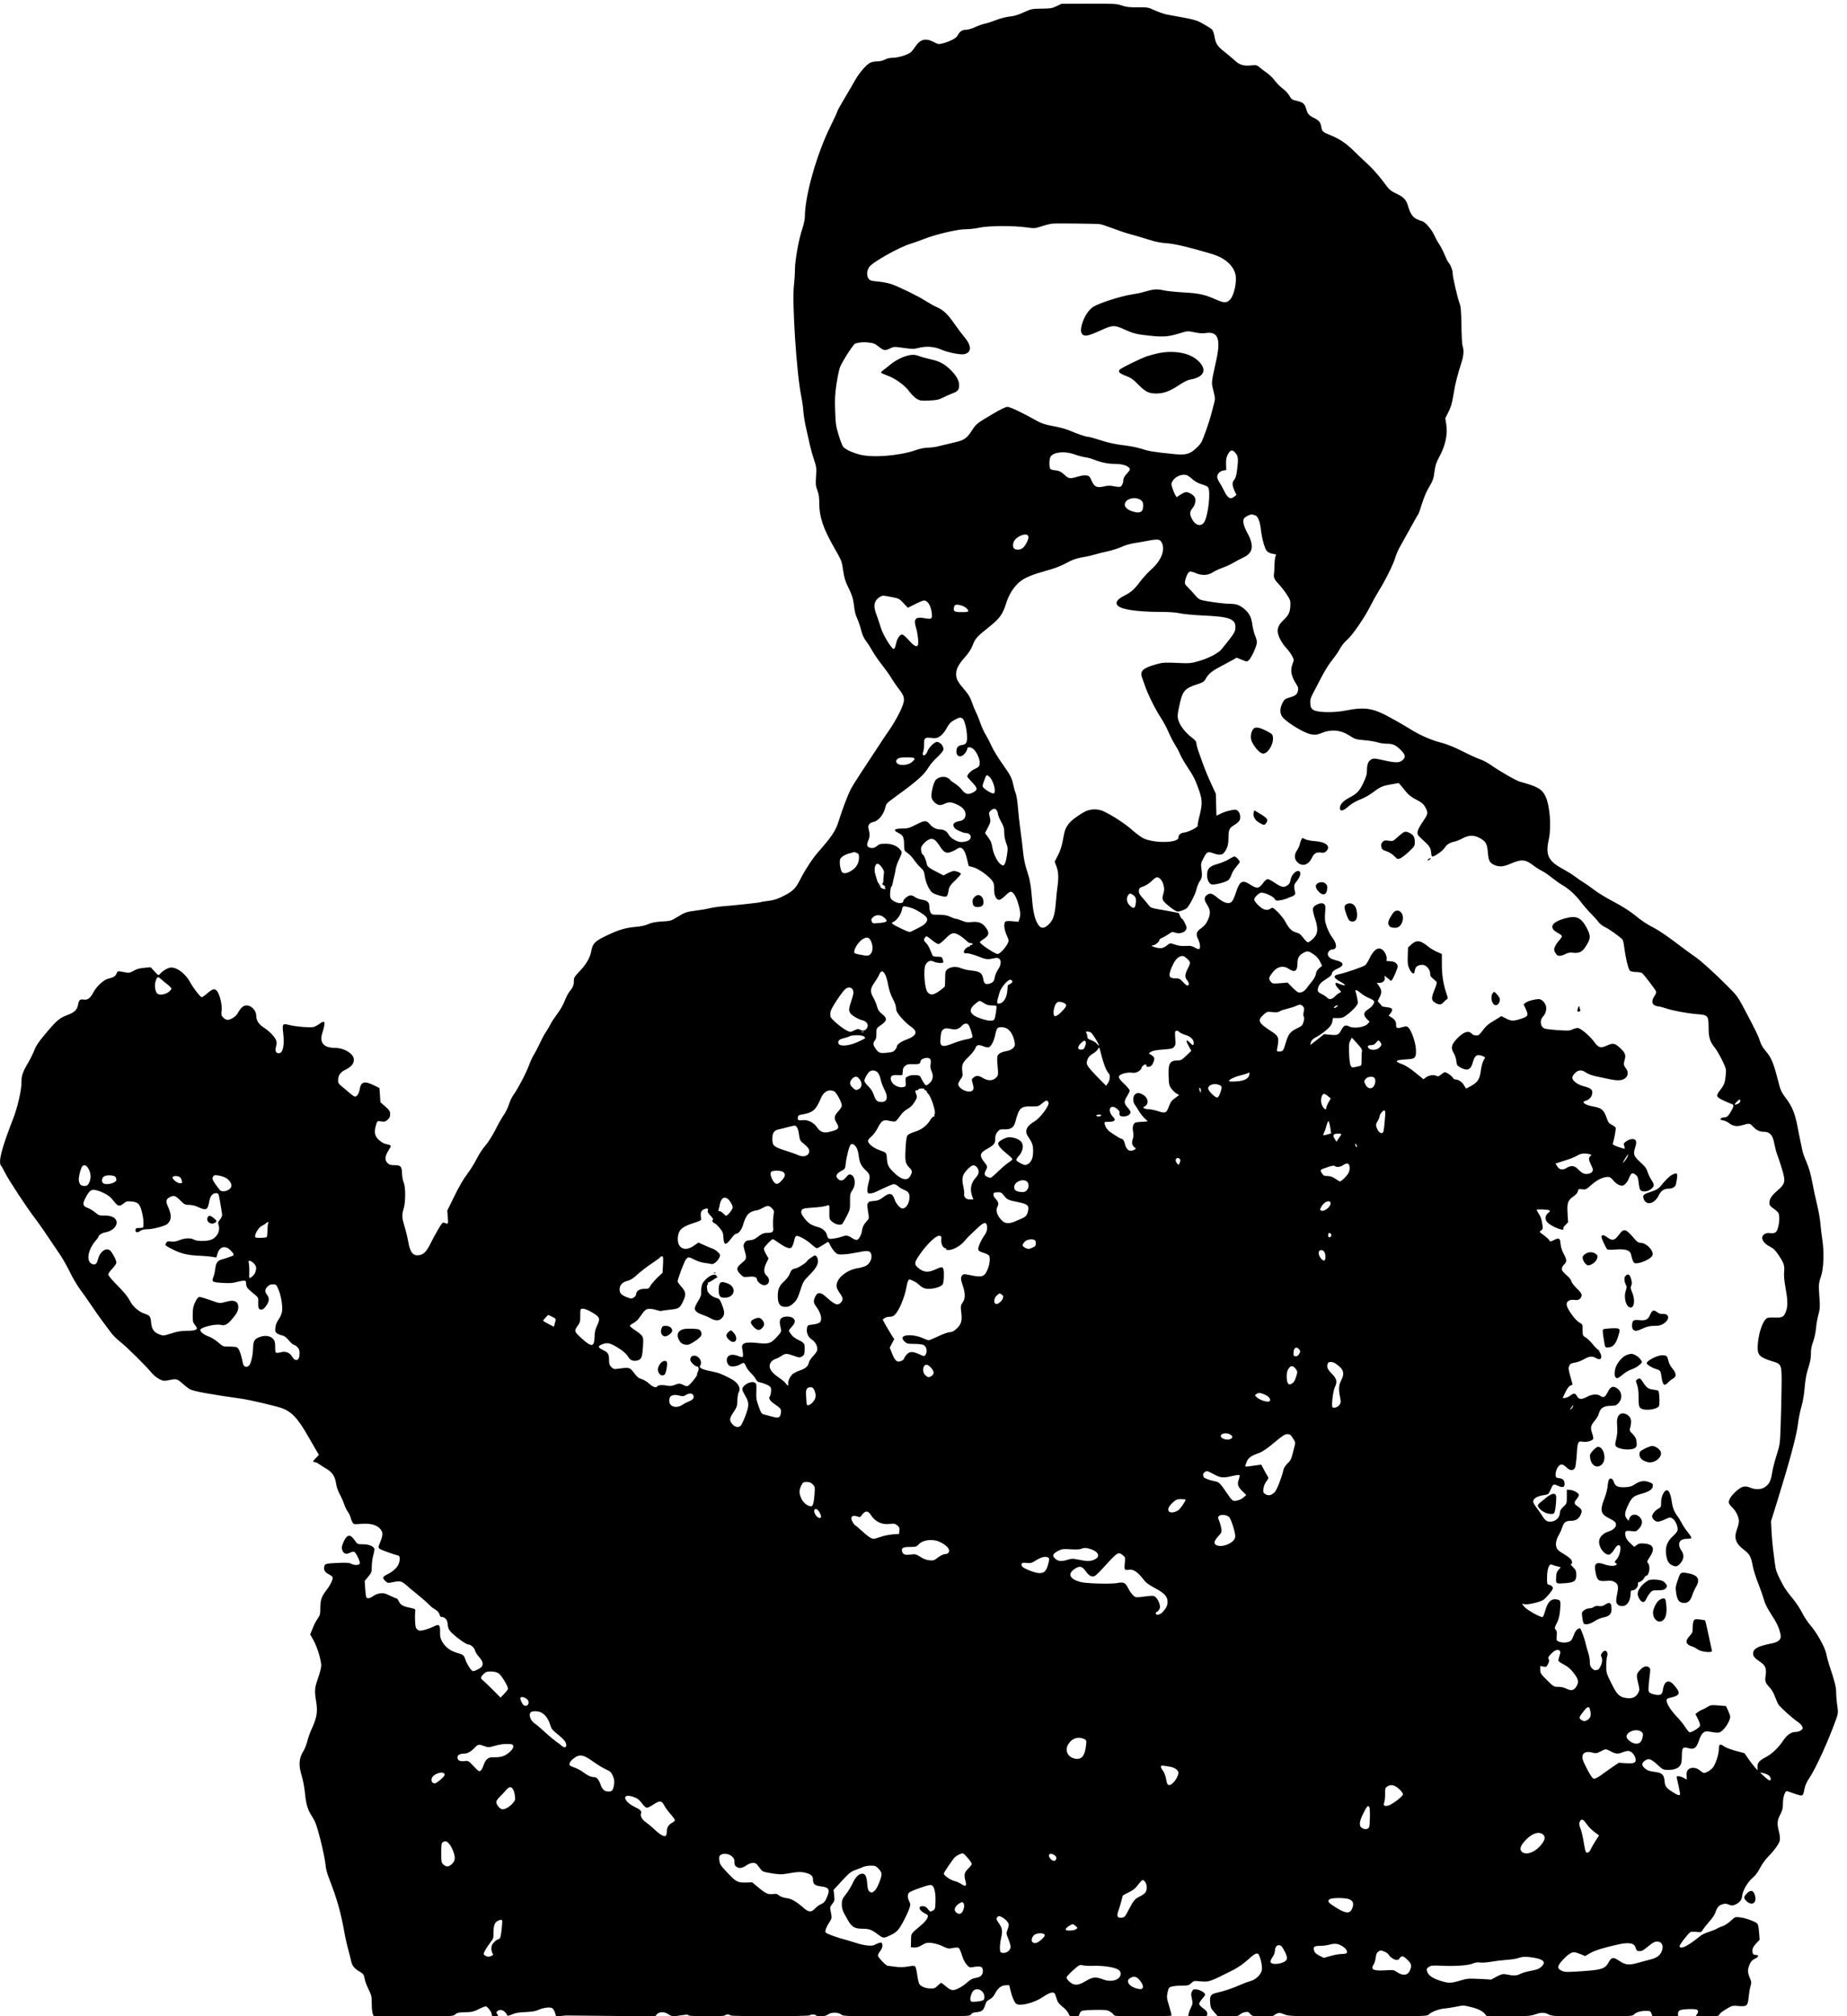 <?xml version="1.0" standalone="no"?>
<!DOCTYPE svg PUBLIC "-//W3C//DTD SVG 20010904//EN" "http://www.w3.org/TR/2001/REC-SVG-20010904/DTD/svg10.dtd">
<svg xmlns="http://www.w3.org/2000/svg" version="1.0" width="2047pt" height="2234pt" viewBox="0 0 2047 2234" preserveAspectRatio="xMidYMid meet">
<g transform="translate(0,2234) scale(0.1,-0.1)" fill="#000000" stroke="none">
<path d="M11710 22272 c-49 -24 -67 -27 -165 -28 -106 -1 -113 -2 -200 -41 -63 -29 -110 -43 -158 -47 -38 -4 -101 -20 -144 -37 -41 -16 -98 -35 -126 -41 -27 -5 -78 -23 -111 -39 -36 -17 -78 -29 -102 -29 -42 0 -68 -19 -94 -68 -13 -26 -88 -64 -163 -83 -44 -11 -51 -10 -98 15 -91 47 -149 33 -205 -51 -19 -29 -45 -60 -58 -68 -40 -27 -138 -55 -190 -55 -32 0 -65 -7 -89 -20 -21 -12 -56 -20 -82 -20 -25 0 -60 -6 -78 -14 -40 -16 -123 -111 -168 -191 -18 -33 -70 -122 -116 -199 -46 -76 -83 -144 -83 -150 0 -6 -33 -78 -74 -161 -154 -309 -286 -776 -286 -1008 0 -28 -13 -86 -29 -135 -39 -114 -81 -350 -81 -453 0 -44 -5 -122 -11 -172 -22 -188 29 -968 80 -1222 11 -55 23 -135 25 -178 3 -42 17 -128 32 -190 14 -61 32 -143 41 -182 8 -38 28 -110 45 -158 27 -82 28 -94 22 -186 -6 -86 -4 -105 15 -155 16 -43 21 -79 21 -152 0 -136 45 -271 155 -464 98 -173 93 -161 111 -280 11 -75 23 -114 60 -188 34 -69 48 -111 55 -165 12 -101 18 -124 46 -187 13 -30 31 -84 39 -120 11 -44 28 -81 54 -115 21 -27 52 -77 70 -110 18 -33 63 -98 100 -145 37 -47 87 -116 110 -155 24 -38 63 -96 88 -127 66 -85 67 -116 4 -248 -28 -58 -80 -148 -117 -200 -36 -52 -83 -121 -103 -153 -52 -80 -94 -144 -196 -298 -49 -74 -104 -161 -122 -194 -34 -62 -99 -233 -140 -365 -33 -106 -75 -169 -230 -345 -60 -68 -147 -202 -200 -308 -46 -90 -78 -122 -174 -171 -72 -37 -105 -48 -171 -57 -46 -5 -86 -12 -90 -15 -9 -5 -263 -33 -399 -44 -58 -4 -132 -15 -165 -23 -33 -9 -102 -20 -152 -26 -104 -13 -121 -19 -213 -75 -61 -38 -69 -41 -165 -46 -74 -5 -113 -12 -150 -29 -33 -15 -82 -26 -145 -31 -109 -10 -179 -31 -305 -90 -147 -70 -166 -89 -185 -191 -13 -65 -56 -137 -131 -216 -53 -55 -59 -66 -59 -103 0 -46 -9 -68 -51 -121 -16 -20 -39 -66 -52 -102 -14 -38 -48 -97 -80 -139 -30 -40 -65 -93 -77 -118 -13 -25 -36 -64 -52 -88 -16 -23 -45 -77 -64 -120 -20 -42 -48 -97 -64 -122 -16 -25 -40 -77 -55 -117 -29 -83 -126 -268 -173 -332 -18 -24 -41 -73 -52 -109 -11 -35 -35 -85 -54 -111 -18 -25 -61 -100 -94 -166 -37 -72 -83 -144 -115 -181 -29 -33 -72 -99 -95 -146 -23 -47 -70 -121 -103 -165 -38 -49 -91 -138 -141 -242 l-81 -164 6 -74 c6 -80 6 -80 -44 -59 -12 5 -28 -14 -66 -81 -28 -48 -65 -117 -83 -153 -39 -81 -74 -118 -118 -126 -72 -14 -106 25 -127 146 -8 45 -26 121 -41 168 -30 101 -32 129 -10 202 22 73 22 238 0 288 -9 20 -17 65 -18 98 -2 80 -14 94 -83 94 -45 0 -58 4 -80 26 -32 32 -27 76 16 143 33 50 32 52 -30 65 -41 9 -93 49 -112 86 -18 36 -17 70 4 138 11 32 12 33 53 27 36 -6 47 -3 71 18 22 19 29 33 29 62 0 33 -7 43 -54 85 l-54 47 -5 79 -6 79 -55 27 c-110 55 -150 45 -164 -43 -7 -45 -30 -79 -52 -79 -8 0 -39 21 -69 48 -30 26 -69 59 -87 73 -26 21 -32 34 -31 61 2 56 25 89 84 117 61 30 90 64 91 109 2 65 -106 132 -213 132 -123 0 -172 61 -136 166 8 22 17 58 21 82 8 50 -4 54 -54 17 -19 -14 -48 -29 -65 -34 -36 -10 -207 5 -277 24 -65 17 -71 8 -60 -85 17 -142 -2 -230 -48 -230 -33 0 -44 26 -31 73 9 30 9 50 2 69 -15 40 -78 106 -139 144 -55 36 -82 78 -82 129 0 59 -53 115 -108 115 -34 0 -62 -24 -94 -81 -23 -42 -79 -79 -118 -79 -12 0 -32 11 -45 24 -22 23 -24 30 -19 83 7 64 -22 181 -53 215 -25 28 -47 22 -104 -27 -29 -25 -58 -45 -63 -44 -15 0 -95 103 -128 165 -51 94 -141 164 -211 164 -34 0 -95 -36 -126 -74 -14 -16 -18 -14 -58 30 l-43 47 -71 -6 c-50 -4 -83 -13 -116 -32 -34 -21 -53 -26 -79 -21 -19 3 -49 9 -67 12 -30 5 -35 3 -46 -24 -12 -29 -36 -44 -93 -56 -48 -11 -129 -86 -163 -151 -34 -66 -64 -88 -111 -80 -37 6 -50 -6 -59 -58 -11 -56 -38 -83 -115 -112 -87 -33 -117 -58 -216 -173 -111 -132 -130 -158 -159 -232 -15 -36 -42 -90 -61 -122 -61 -101 -77 -147 -76 -216 3 -81 -44 -285 -94 -412 -129 -330 -166 -478 -131 -518 8 -9 28 -44 44 -78 35 -72 235 -377 326 -496 58 -77 132 -184 287 -416 34 -52 83 -140 109 -195 27 -56 76 -139 109 -184 34 -45 88 -122 120 -170 32 -48 87 -127 122 -174 36 -47 81 -108 100 -134 19 -27 64 -72 100 -100 69 -53 277 -258 348 -343 23 -28 63 -60 89 -73 42 -20 51 -21 103 -11 85 18 94 16 152 -37 29 -26 68 -56 86 -65 43 -22 224 -55 572 -104 89 -13 368 -78 438 -102 115 -40 184 -114 305 -328 37 -64 77 -134 89 -154 l22 -38 -32 -33 c-37 -38 -39 -47 -13 -47 10 0 33 -11 52 -25 19 -13 48 -32 64 -41 75 -41 109 -90 120 -174 4 -32 21 -80 40 -115 18 -33 40 -83 49 -111 9 -28 27 -66 41 -84 13 -18 27 -47 30 -64 4 -17 14 -41 22 -54 13 -22 18 -23 97 -16 101 8 172 -11 211 -57 31 -38 31 -64 0 -142 -25 -61 -25 -62 -7 -78 16 -12 148 -60 209 -75 7 -2 13 -17 13 -34 0 -71 -45 -127 -142 -176 -52 -26 -54 -38 -10 -78 18 -16 27 -17 72 -7 81 17 99 14 146 -26 23 -21 84 -72 135 -113 51 -41 106 -90 123 -108 16 -18 47 -43 68 -54 25 -14 41 -33 49 -55 7 -22 16 -33 24 -29 8 3 25 -4 38 -14 18 -15 26 -32 29 -70 4 -38 12 -58 34 -81 49 -52 169 -139 191 -139 30 0 71 -36 78 -69 3 -15 24 -47 45 -71 44 -48 51 -87 23 -112 -29 -25 -81 -48 -95 -43 -19 7 -65 80 -79 124 -17 52 -25 59 -91 77 -76 22 -129 61 -165 121 -23 40 -27 58 -26 110 2 79 -10 92 -64 65 -63 -32 -142 -54 -169 -48 -14 4 -29 18 -35 33 -9 25 -13 130 -7 182 3 23 -2 26 -61 38 -77 16 -104 32 -122 73 -8 16 -18 30 -24 30 -6 0 -39 14 -74 31 -54 26 -71 30 -109 25 -25 -3 -60 -17 -79 -32 -19 -14 -43 -24 -56 -22 -20 3 -22 10 -29 98 l-6 94 39 47 c36 44 39 51 39 110 0 35 7 89 15 119 8 30 15 63 15 73 0 31 -58 57 -127 57 -62 0 -62 0 -92 44 -51 74 -87 67 -126 -24 -18 -43 -21 -59 -13 -82 15 -43 44 -54 84 -33 18 10 40 15 48 12 22 -9 71 -111 63 -131 -8 -20 -62 -21 -97 -1 -19 10 -53 12 -135 9 -142 -7 -153 -9 -161 -38 -9 -39 5 -65 47 -87 22 -11 42 -26 45 -33 8 -20 -22 -84 -66 -141 -56 -73 -70 -112 -70 -201 0 -68 -3 -80 -29 -117 -17 -23 -42 -72 -56 -109 l-27 -67 37 -66 c41 -73 85 -218 85 -280 0 -22 -16 -84 -35 -138 -39 -108 -41 -142 -20 -268 17 -106 5 -173 -48 -289 -20 -42 -42 -105 -51 -141 -8 -37 -30 -90 -48 -119 -45 -73 -50 -150 -15 -263 14 -45 31 -129 36 -187 13 -133 30 -191 82 -270 34 -54 49 -93 90 -252 26 -104 51 -223 55 -266 4 -52 17 -105 40 -162 91 -233 134 -386 178 -640 8 -41 23 -106 34 -145 11 -38 25 -95 32 -126 12 -60 33 -87 102 -128 37 -22 41 -29 53 -91 4 -19 22 -66 41 -104 31 -63 34 -78 34 -157 0 -49 5 -100 12 -114 l11 -25 440 0 c438 0 441 0 464 22 19 18 36 21 107 23 73 1 93 6 149 33 35 18 71 32 80 32 19 0 67 -63 67 -89 0 -17 6 -21 35 -21 36 0 43 8 23 28 -17 17 8 42 42 42 26 0 62 -30 72 -61 2 -6 25 0 53 12 38 17 75 23 150 26 70 3 112 10 140 23 54 25 127 35 154 21 11 -6 26 -30 32 -52 l13 -41 55 6 c31 4 67 6 81 5 14 0 236 -3 493 -5 l468 -4 19 22 c25 31 88 31 130 -1 33 -24 54 -24 178 -5 28 4 42 2 42 -5 0 -14 396 -16 405 -1 8 13 52 13 60 0 8 -13 873 -12 881 1 7 12 61 11 69 -1 12 -19 105 -12 132 10 35 27 111 27 146 0 25 -20 40 -20 725 -20 697 0 700 0 713 21 10 15 28 22 64 25 58 5 77 22 94 81 9 32 19 45 49 60 25 13 45 35 62 68 31 60 67 87 117 89 l38 1 16 -65 c16 -68 44 -130 63 -142 43 -29 202 12 295 76 71 49 117 62 132 36 4 -8 14 -35 21 -60 10 -34 25 -53 65 -85 29 -22 57 -55 64 -72 12 -31 16 -33 65 -33 47 0 52 2 58 25 3 13 15 29 25 34 10 6 78 11 150 12 117 1 134 -1 165 -20 19 -12 37 -28 40 -36 5 -13 51 -15 320 -15 173 0 317 3 319 8 3 4 -9 51 -25 104 -27 89 -29 101 -18 152 11 52 14 56 48 66 20 5 71 10 111 10 68 0 78 3 103 27 24 23 36 27 71 23 134 -12 116 -17 406 129 40 21 103 65 140 98 80 72 107 89 125 74 22 -18 49 -137 41 -178 -9 -51 -68 -108 -125 -122 -25 -7 -79 -27 -120 -45 -80 -36 -172 -67 -258 -86 -64 -15 -76 -33 -70 -111 4 -50 9 -64 44 -102 l39 -45 113 -1 c100 -1 115 1 134 19 12 11 37 23 57 26 29 6 38 3 57 -20 23 -25 26 -26 144 -26 66 0 120 4 120 9 0 5 14 14 31 21 27 11 37 10 82 -8 52 -22 57 -22 818 -22 741 0 766 1 783 19 27 29 112 62 175 67 31 3 91 12 133 21 72 15 81 15 150 -2 88 -21 139 -46 166 -80 l20 -25 238 0 c210 1 246 3 294 20 71 25 106 25 155 0 37 -19 59 -20 483 -20 422 0 445 1 460 19 23 25 74 41 134 41 46 0 51 -2 61 -30 l11 -30 143 0 142 0 -2 27 c-1 20 5 30 23 40 25 13 155 18 184 7 21 -8 20 -33 -1 -56 -16 -17 -11 -18 115 -18 120 0 131 2 137 19 3 11 37 38 75 60 67 40 71 41 137 35 93 -8 104 1 113 97 4 41 13 95 20 120 12 43 12 51 -9 100 -25 58 -24 93 5 155 11 23 29 41 50 50 44 19 53 44 14 44 -23 0 -31 5 -36 24 -9 36 4 66 43 107 l35 37 -7 87 c-6 72 -11 88 -29 100 -39 25 -126 55 -181 61 -55 7 -55 6 -103 -38 -26 -25 -66 -51 -88 -58 -21 -7 -50 -19 -64 -28 -14 -9 -55 -25 -91 -37 -37 -11 -82 -33 -100 -49 -131 -107 -211 -147 -225 -112 -5 13 89 136 120 159 6 4 36 5 66 2 54 -6 55 -6 74 26 11 18 43 58 71 90 29 31 58 74 65 95 20 60 39 83 79 95 29 9 44 8 72 -4 29 -12 41 -12 65 -2 50 21 77 53 81 91 4 61 59 159 114 205 34 29 61 64 85 112 20 38 58 93 86 121 75 76 128 150 134 188 3 18 -1 61 -10 94 -23 88 -20 124 14 189 24 46 30 69 30 121 0 78 25 148 49 138 9 -3 49 -17 90 -31 85 -27 83 -28 100 58 8 39 26 79 55 121 70 104 209 409 294 646 25 70 25 77 14 156 -7 45 -12 109 -12 143 0 59 -15 120 -73 293 -14 41 -30 101 -36 133 -13 72 -104 236 -178 321 -28 33 -68 92 -87 131 -19 40 -63 108 -98 151 -87 107 -99 125 -152 229 -38 76 -47 104 -56 180 -6 50 -15 119 -20 155 -5 36 -12 119 -16 185 l-6 120 70 225 c135 435 213 725 227 843 7 62 25 153 40 202 17 57 30 136 36 215 8 90 19 150 40 214 21 63 29 108 29 157 0 48 7 88 25 134 13 36 27 100 31 143 3 42 15 111 26 152 18 65 20 90 13 185 -11 148 -9 170 16 240 30 84 37 269 16 407 -9 57 -19 139 -22 183 -3 44 -20 136 -36 205 -17 69 -41 182 -54 252 -16 85 -36 157 -63 220 -22 51 -43 109 -46 128 -4 19 -13 64 -21 100 -8 36 -24 115 -35 175 -27 137 -56 210 -119 296 -66 90 -64 85 -105 244 -44 167 -69 223 -129 292 -29 34 -51 72 -61 106 -16 54 -41 106 -176 362 -70 131 -81 147 -185 250 -149 150 -297 283 -360 325 -29 19 -125 90 -214 157 -89 68 -194 139 -234 159 -87 44 -138 78 -236 158 -42 33 -136 93 -215 134 -78 40 -175 99 -216 131 -41 31 -93 68 -115 81 -22 13 -65 42 -95 65 -30 23 -88 59 -128 81 -174 92 -206 157 -167 334 31 140 12 377 -38 480 -38 78 -89 107 -282 159 -42 11 -229 119 -328 189 -33 22 -82 49 -110 58 -29 9 -118 49 -198 90 -104 52 -176 80 -249 99 -96 24 -230 83 -323 142 -71 45 -220 129 -292 166 -144 72 -244 83 -421 46 -136 -28 -328 -25 -371 7 -23 17 -29 30 -31 70 -2 41 3 62 31 114 19 36 62 118 96 184 34 65 86 148 116 184 29 35 68 91 85 123 18 34 52 77 81 101 57 48 198 254 258 376 21 43 61 115 90 162 75 120 167 306 186 376 9 32 34 88 55 124 21 36 62 110 92 165 76 138 99 178 108 190 4 6 22 57 40 115 18 58 47 130 65 160 56 94 64 115 74 200 9 68 19 97 57 167 63 116 90 244 73 348 l-11 71 35 70 c28 54 40 96 57 199 19 119 36 185 91 361 21 67 24 126 9 170 -6 16 -12 119 -13 229 -3 159 -7 209 -21 245 -23 60 -76 290 -76 329 0 36 -23 97 -46 122 -9 10 -28 49 -44 88 -16 39 -43 91 -60 116 -17 24 -43 73 -59 108 -26 58 -106 147 -133 147 -4 0 -29 10 -54 21 -48 23 -74 61 -100 149 -20 68 -47 96 -129 135 -69 33 -77 41 -153 144 -45 60 -118 141 -163 182 -45 41 -116 108 -158 150 -83 82 -159 133 -263 174 -78 31 -87 40 -95 92 -7 46 -25 69 -78 95 -60 30 -73 45 -90 105 -17 58 -35 71 -120 90 -33 7 -44 15 -64 51 -13 24 -46 60 -73 79 -27 20 -67 60 -89 89 -21 29 -60 67 -86 85 -27 18 -63 46 -82 62 -32 27 -37 28 -101 22 -79 -8 -125 7 -180 59 -19 18 -68 59 -107 90 -81 63 -100 92 -113 173 -5 31 -17 64 -27 75 -9 11 -54 39 -99 64 -84 46 -74 43 -402 103 -29 6 -88 26 -131 45 -76 35 -82 36 -192 35 -92 -1 -126 3 -176 20 -58 20 -82 21 -365 20 l-303 -1 -55 -26z m482 -2416 c20 -3 83 -24 140 -46 57 -22 146 -52 198 -66 52 -14 143 -41 201 -59 73 -24 134 -36 200 -40 89 -6 257 -46 504 -120 134 -40 230 -122 256 -219 21 -79 -12 -239 -61 -288 -37 -36 -64 -36 -153 3 -126 56 -191 70 -362 79 -88 5 -189 16 -224 24 -68 16 -111 12 -215 -19 -28 -9 -94 -22 -146 -30 -106 -16 -339 -91 -406 -130 -51 -30 -92 -87 -123 -168 -39 -107 -22 -164 48 -154 20 2 83 26 140 52 142 65 159 66 268 17 105 -48 140 -57 300 -73 140 -14 194 -9 317 28 87 27 89 27 165 11 52 -11 92 -14 126 -8 133 20 166 -64 116 -295 -59 -271 -57 -247 -33 -344 20 -81 21 -91 7 -142 -8 -30 -24 -88 -34 -129 -22 -83 -83 -255 -106 -299 -8 -16 -37 -49 -64 -73 -69 -62 -114 -73 -251 -58 -216 22 -269 31 -341 55 -43 15 -129 32 -203 41 -92 11 -165 26 -251 54 -67 22 -133 40 -146 40 -26 1 -116 31 -214 73 -33 14 -112 35 -174 46 -92 17 -128 29 -185 61 -154 87 -291 152 -320 152 -21 0 -78 -28 -171 -83 -160 -94 -177 -107 -217 -169 -62 -97 -89 -117 -196 -141 -53 -12 -128 -30 -167 -40 -38 -11 -96 -19 -128 -19 -39 0 -88 -10 -145 -30 -184 -62 -476 -84 -617 -46 -81 22 -152 55 -179 84 -10 12 -33 70 -51 130 -30 97 -34 126 -39 267 -5 129 -2 184 14 297 12 77 29 161 39 188 25 64 149 258 170 264 51 14 90 17 147 11 53 -5 71 -13 113 -46 56 -45 69 -47 126 -19 41 20 46 20 150 5 97 -13 113 -13 169 1 82 21 174 14 249 -20 70 -31 214 -60 254 -50 85 20 83 95 -5 197 -22 26 -68 87 -102 136 -73 106 -123 155 -195 187 -29 12 -86 44 -127 70 -77 50 -272 146 -373 184 -34 12 -99 25 -149 30 -76 6 -92 11 -108 30 -25 31 -23 90 5 131 36 54 337 223 462 259 33 10 94 32 135 48 130 53 380 112 471 112 44 0 112 8 152 17 91 22 378 24 518 4 95 -13 98 -13 175 12 44 15 95 27 114 29 59 5 493 0 532 -6z m1502 -2537 c30 -35 32 -71 15 -196 -7 -52 -17 -85 -30 -99 -25 -26 -24 -60 2 -120 l22 -48 -23 -18 c-43 -35 -70 -21 -110 57 -19 39 -45 86 -58 105 -12 19 -22 44 -22 55 0 33 28 64 65 71 l35 6 -2 68 c-1 53 4 75 22 109 28 49 49 52 84 10z m-1787 -13 c37 -14 91 -28 118 -32 28 -3 73 -16 100 -27 79 -31 154 -47 233 -47 76 0 138 -18 159 -47 11 -14 6 -23 -27 -59 -24 -26 -40 -53 -40 -68 0 -35 -16 -72 -34 -79 -8 -3 -40 -1 -70 5 -42 9 -66 9 -109 -1 -73 -18 -105 -7 -130 45 -10 21 -22 46 -26 53 -14 28 -62 32 -133 11 -91 -27 -102 -26 -153 21 -36 33 -54 42 -92 47 -27 2 -54 9 -60 15 -18 13 -16 117 2 140 37 50 158 60 262 23z m1302 -270 c33 -30 68 -50 107 -61 31 -9 63 -23 71 -31 35 -35 4 -321 -42 -391 -35 -53 -98 -35 -135 37 -27 52 -25 82 6 119 35 42 43 104 18 132 -28 31 -73 51 -98 45 -12 -3 -39 -17 -59 -30 l-36 -25 -15 23 c-8 13 -22 46 -31 74 -16 49 -16 53 1 83 24 40 77 69 126 69 30 0 47 -9 87 -44z m-565 -237 c20 -16 26 -29 26 -61 0 -75 -37 -92 -126 -62 -73 25 -98 68 -62 111 31 38 121 45 162 12z m1270 -170 c29 -13 51 -71 60 -156 11 -98 43 -213 66 -238 14 -15 40 -27 67 -31 35 -5 41 -9 32 -20 -6 -8 -13 -53 -14 -101 -1 -49 -4 -92 -5 -98 -9 -38 4 -68 50 -115 27 -29 68 -81 91 -117 38 -57 42 -70 40 -120 -2 -71 -19 -109 -71 -158 -51 -49 -70 -84 -70 -127 0 -47 42 -130 93 -185 25 -27 55 -67 67 -91 22 -41 22 -44 6 -85 -29 -78 -18 -136 46 -236 17 -27 19 -39 12 -69 -10 -39 -28 -52 -104 -74 -38 -11 -48 -20 -67 -58 -29 -56 -30 -113 -2 -151 27 -38 125 -108 224 -158 89 -45 140 -52 203 -26 113 48 218 39 318 -25 59 -39 70 -43 161 -51 54 -4 120 -15 147 -23 27 -9 73 -16 102 -16 71 0 100 -13 157 -68 52 -52 59 -80 25 -111 -35 -34 -77 -35 -203 -7 -99 23 -120 25 -143 14 -36 -18 -52 -53 -52 -120 0 -46 -8 -74 -40 -142 -44 -92 -69 -118 -161 -167 -66 -35 -99 -73 -99 -113 0 -40 37 -33 94 19 28 25 77 55 115 70 74 30 115 53 181 103 59 44 93 58 186 73 l76 13 27 -31 c14 -17 42 -51 62 -75 20 -24 59 -54 85 -67 78 -39 103 -60 124 -101 27 -53 25 -68 -12 -125 -90 -134 -97 -159 -49 -203 15 -15 45 -43 66 -62 41 -39 53 -62 57 -115 1 -19 7 -35 13 -35 26 0 115 63 135 95 24 38 55 59 110 70 19 4 59 20 89 36 71 38 126 38 192 3 67 -37 81 -63 89 -161 7 -91 21 -116 77 -139 49 -21 98 -17 171 15 124 54 166 51 257 -19 27 -21 70 -48 95 -60 25 -12 74 -46 110 -75 36 -29 87 -65 113 -80 74 -42 150 -112 209 -190 29 -39 78 -95 108 -125 30 -30 68 -72 84 -94 17 -22 48 -47 74 -58 38 -17 141 -89 191 -134 7 -6 17 -43 21 -80 16 -128 47 -257 66 -271 10 -7 41 -13 68 -13 28 0 58 -6 66 -13 22 -18 145 -179 153 -200 5 -12 -1 -29 -13 -47 -33 -46 -36 -85 -9 -104 13 -9 33 -16 45 -16 11 0 47 -9 80 -20 78 -27 237 -57 347 -66 127 -10 132 -15 133 -146 0 -114 14 -159 74 -233 17 -22 52 -82 77 -134 44 -91 45 -96 39 -162 -7 -83 -16 -108 -61 -166 -51 -67 -48 -77 40 -118 41 -19 78 -35 83 -35 4 0 13 -5 19 -11 8 -8 5 -24 -14 -58 -36 -65 -52 -81 -83 -81 -15 0 -33 -6 -39 -14 -9 -11 -4 -14 24 -19 19 -3 50 -17 68 -31 46 -35 85 -41 150 -22 74 22 81 21 114 -15 38 -42 75 -59 122 -59 66 0 99 -37 115 -130 8 -41 22 -97 33 -125 11 -27 35 -99 53 -159 41 -138 37 -161 -51 -237 -66 -57 -89 -93 -89 -138 0 -24 9 -36 45 -61 25 -17 49 -39 55 -50 23 -44 2 -191 -32 -214 -12 -9 -34 -12 -59 -9 -26 4 -47 0 -64 -11 -50 -33 -21 -98 65 -141 37 -19 58 -40 95 -96 57 -87 65 -111 58 -186 -3 -37 2 -99 16 -173 24 -131 26 -199 7 -253 -25 -70 -40 -78 -127 -75 -55 2 -81 -1 -93 -12 -49 -40 -95 -194 -96 -321 0 -87 25 -110 175 -156 90 -27 93 -37 90 -280 -1 -109 -6 -297 -10 -418 -7 -218 -8 -221 -46 -340 -21 -66 -43 -154 -49 -195 -13 -86 -33 -126 -80 -157 -39 -27 -103 -30 -157 -8 -62 26 -93 20 -154 -31 -57 -49 -89 -95 -89 -130 0 -11 16 -36 36 -54 42 -38 76 -108 76 -155 0 -19 -10 -60 -22 -91 -35 -94 -14 -156 77 -225 64 -48 79 -75 99 -181 8 -45 37 -136 64 -202 26 -67 53 -145 60 -173 8 -34 36 -91 80 -159 65 -99 90 -154 105 -231 9 -47 -25 -78 -101 -92 -152 -30 -204 -58 -204 -112 0 -32 14 -49 83 -96 54 -38 67 -72 55 -151 -10 -60 -3 -79 48 -132 19 -20 44 -64 57 -102 14 -36 31 -75 38 -85 23 -33 165 -160 209 -188 22 -14 46 -37 53 -52 10 -22 8 -28 -12 -44 -13 -11 -39 -19 -60 -19 -51 0 -93 -30 -140 -98 -54 -80 -125 -147 -191 -181 -72 -38 -92 -61 -92 -108 l0 -38 -33 38 c-18 21 -50 63 -72 95 l-39 57 -98 26 c-54 15 -111 36 -126 48 -47 34 -60 28 -60 -27 0 -53 -28 -145 -60 -197 -11 -18 -39 -42 -62 -54 -38 -19 -44 -19 -63 -6 -11 8 -31 23 -44 32 -13 9 -40 16 -59 16 -50 -2 -75 -33 -70 -89 l3 -41 -35 18 c-19 11 -45 19 -58 19 -21 0 -23 -3 -17 -27 13 -50 35 -158 35 -170 0 -22 -27 -15 -82 21 -73 46 -85 63 -90 125 -6 65 -27 86 -91 96 -84 12 -98 17 -127 42 -37 31 -38 55 -4 82 43 34 67 27 140 -39 66 -60 66 -60 128 -60 70 0 121 24 136 66 6 14 10 56 10 93 0 86 12 100 71 82 62 -19 89 -1 116 78 29 86 57 114 103 107 122 -20 125 -20 163 14 20 17 48 56 62 85 28 57 28 66 -7 141 l-19 41 -84 7 c-78 6 -87 5 -122 -17 -21 -13 -48 -27 -60 -31 -12 -4 -33 -16 -47 -27 l-26 -20 29 -57 c17 -35 26 -64 22 -75 -8 -22 -99 -77 -117 -70 -7 3 -28 28 -46 56 -18 29 -63 85 -101 124 -65 69 -106 138 -107 175 0 11 10 20 28 24 105 23 126 45 91 97 -59 86 -99 106 -133 68 -9 -10 -20 -36 -23 -57 -9 -61 -19 -74 -59 -74 -19 0 -50 7 -69 14 -32 14 -35 19 -35 57 0 23 5 82 12 132 11 85 11 90 -8 104 -28 20 -64 8 -101 -34 -38 -42 -39 -53 -17 -146 16 -63 16 -71 1 -102 -23 -48 -67 -68 -128 -60 -81 11 -107 36 -171 165 -55 112 -57 117 -56 195 0 44 4 90 9 101 11 31 0 64 -22 64 -22 0 -54 -44 -44 -60 17 -27 15 -71 -5 -109 -11 -23 -24 -41 -29 -41 -5 0 -16 -3 -25 -6 -9 -3 -26 5 -41 20 -20 20 -25 35 -25 75 0 27 -9 73 -19 103 -10 29 -23 76 -29 103 -7 40 -45 142 -59 164 -2 2 -14 -1 -27 -9 -16 -8 -32 -33 -45 -70 -15 -40 -28 -60 -46 -68 -33 -15 -87 -15 -121 0 -24 11 -26 16 -21 63 4 37 1 55 -11 68 -15 16 -14 22 12 73 20 40 30 77 36 142 9 99 6 110 -25 118 -70 18 -111 -19 -141 -127 -9 -33 -21 -62 -26 -65 -17 -11 -178 79 -205 114 l-25 33 34 -6 c33 -6 152 21 196 44 30 16 112 113 112 132 0 20 -18 35 -45 41 -18 3 -20 11 -19 83 1 92 23 152 52 139 9 -4 36 -12 58 -18 l42 -11 -24 -28 c-24 -28 -27 -39 -28 -109 -1 -45 5 -47 106 -39 97 8 118 24 118 92 0 42 -5 53 -35 84 -20 19 -31 35 -26 35 18 0 19 29 1 53 -10 13 -48 41 -84 62 -50 29 -68 46 -76 71 -13 37 -2 90 28 139 10 17 27 54 36 83 20 58 39 72 104 72 44 0 76 20 97 60 24 47 19 67 -25 96 -47 31 -49 45 -15 86 14 17 25 38 23 46 -4 22 -56 50 -98 54 l-35 3 0 -77 c0 -76 0 -77 -37 -111 -21 -19 -38 -44 -38 -54 0 -67 -46 -113 -113 -113 -35 0 -57 18 -91 75 -10 17 -37 54 -58 82 -30 40 -39 59 -34 77 7 28 52 51 120 61 46 7 49 10 68 54 32 71 33 72 84 49 54 -24 74 -18 74 20 0 40 -19 60 -60 64 -24 2 -36 8 -38 21 -7 35 9 89 34 114 27 27 46 22 95 -24 32 -30 69 -28 85 5 6 13 15 79 19 147 8 138 14 152 66 141 40 -8 108 10 116 31 3 8 -2 37 -12 64 -21 60 -16 84 30 139 19 23 38 54 42 69 17 69 53 94 136 95 53 1 61 4 88 34 47 53 32 134 -31 167 -41 21 -63 8 -95 -55 -27 -53 -46 -61 -81 -35 -29 22 -89 18 -142 -10 -63 -34 -93 -33 -114 5 -21 37 -34 37 -78 5 -31 -23 -87 -35 -78 -17 2 4 16 32 30 62 16 35 36 60 51 67 l26 12 -25 91 c-22 78 -23 94 -12 118 11 22 22 28 60 34 26 3 72 20 101 37 62 35 93 38 135 14 42 -24 66 -12 57 29 -4 18 -13 36 -19 40 -6 5 -7 8 -1 8 6 0 0 6 -11 13 -12 7 -40 35 -62 63 -22 28 -57 61 -76 74 -35 21 -36 23 -36 84 0 62 0 63 -38 84 -43 24 -128 141 -138 189 -8 43 29 68 87 60 32 -4 45 -1 60 14 32 32 23 59 -35 113 -29 28 -56 63 -60 77 -3 15 -18 37 -32 50 -66 59 -74 70 -74 92 0 13 11 34 25 47 32 30 32 48 -6 120 -18 34 -32 78 -33 105 -5 66 -16 74 -71 47 -43 -21 -45 -21 -55 -3 -5 10 -33 35 -61 56 -51 36 -51 37 -29 52 23 16 23 20 5 113 -3 19 -17 52 -31 72 -13 21 -24 40 -24 43 0 9 124 5 140 -5 12 -7 9 -13 -13 -30 -35 -28 -37 -77 -4 -107 53 -50 196 -102 173 -64 -4 5 7 23 24 39 l29 30 -6 99 c-7 116 3 144 67 188 26 18 43 39 47 55 5 26 8 27 47 23 40 -5 46 -2 105 50 62 55 128 87 182 87 21 0 37 -11 60 -40 18 -22 47 -44 67 -51 29 -10 38 -9 59 8 14 10 33 36 42 58 29 73 41 79 82 46 18 -14 24 -32 30 -84 3 -37 12 -74 19 -82 20 -25 84 -19 119 11 38 32 39 45 2 103 -16 25 -35 66 -42 89 -8 28 -27 57 -53 80 -105 97 -109 106 -81 197 10 33 11 54 4 67 -16 30 -75 21 -121 -19 -13 -12 -15 -21 -7 -40 5 -14 8 -28 5 -30 -2 -2 -34 6 -70 19 -48 17 -65 27 -61 38 17 57 36 163 31 175 -3 8 -22 22 -42 32 -32 15 -41 27 -60 83 -30 83 -53 103 -140 119 -97 17 -145 51 -91 65 37 9 68 41 73 78 8 44 -13 62 -95 83 -71 18 -130 65 -125 99 1 10 15 31 30 47 33 34 73 38 112 11 36 -24 75 -39 142 -52 30 -6 84 -17 120 -25 109 -24 165 -18 197 24 18 24 16 65 -6 92 -27 35 -29 49 -15 97 16 53 5 80 -54 134 -57 51 -74 54 -142 24 -73 -33 -93 -26 -145 44 -49 67 -149 150 -180 150 -13 0 -40 -7 -59 -16 -29 -15 -51 -15 -171 -7 -117 9 -140 14 -158 31 -27 28 -27 85 1 115 29 31 44 76 37 113 -7 42 -48 84 -79 84 -46 0 -125 -21 -148 -40 l-22 -18 23 -49 c33 -72 28 -84 -49 -110 -86 -28 -111 -28 -170 3 l-50 26 -32 -20 c-18 -12 -56 -34 -83 -51 -31 -18 -67 -52 -90 -85 -22 -31 -47 -56 -55 -57 -33 -4 -55 2 -73 22 -29 31 -82 17 -140 -40 -81 -77 -93 -117 -55 -180 13 -20 25 -58 28 -86 5 -45 8 -51 45 -72 74 -42 115 -27 136 50 16 61 35 87 65 87 21 0 57 -13 72 -25 2 -1 -6 -18 -17 -36 -11 -19 -24 -68 -29 -111 -12 -93 -33 -127 -105 -168 -29 -16 -54 -30 -57 -30 -3 0 -13 15 -23 33 -20 37 -63 67 -96 67 -11 0 -25 9 -31 21 -12 21 -67 59 -87 59 -6 0 -25 -11 -41 -25 -26 -22 -34 -24 -55 -14 -31 14 -84 5 -116 -20 l-24 -19 -90 73 c-58 48 -111 81 -149 95 -90 33 -76 46 55 53 91 4 103 17 100 107 -3 75 -48 209 -83 244 -17 17 -24 18 -58 8 -67 -20 -80 -17 -79 22 1 38 -14 61 -56 86 l-27 17 21 26 c33 43 22 61 -38 67 -28 3 -53 8 -55 10 -2 3 -13 17 -26 31 l-23 27 20 41 c27 53 26 78 -4 124 l-26 37 30 0 c37 0 64 26 58 56 l-4 23 28 -20 c16 -11 31 -24 34 -30 4 -5 11 -6 17 -3 14 9 68 132 68 155 0 34 -36 59 -86 59 -29 0 -43 4 -39 11 12 18 -5 76 -30 103 -51 55 -106 25 -160 -88 -14 -29 -33 -60 -43 -69 -18 -17 -231 -90 -296 -102 -64 -12 -59 -39 14 -79 59 -32 74 -50 33 -40 -15 4 -36 11 -45 15 -48 25 -51 -6 -4 -56 34 -35 34 -36 13 -45 -12 -4 -35 -22 -51 -39 -32 -34 -66 -40 -87 -15 -7 8 -31 25 -53 36 -50 25 -57 35 -49 68 11 43 32 66 93 104 37 23 60 44 60 55 0 22 22 41 73 64 70 32 59 67 -26 87 -56 14 -82 31 -90 60 -7 26 20 60 47 60 57 0 57 60 0 135 -20 25 -46 78 -60 117 -21 61 -23 82 -18 153 6 67 4 84 -10 97 -18 18 -59 12 -102 -17 -31 -20 -30 -49 1 -145 28 -85 31 -138 10 -179 -17 -33 -70 -81 -91 -81 -7 0 -30 22 -50 49 -29 39 -46 52 -80 60 -47 12 -81 46 -119 120 -13 25 -50 72 -82 104 -55 53 -60 56 -78 42 -39 -29 -82 -19 -135 31 -28 26 -50 56 -50 66 0 25 55 78 81 78 38 0 127 -41 144 -66 15 -24 21 -25 63 -19 26 4 66 15 89 26 23 10 45 19 48 19 9 0 35 27 31 31 -2 2 -6 25 -10 50 -6 42 -4 49 29 90 43 54 49 109 12 109 -33 0 -74 -48 -83 -95 -8 -42 -16 -55 -52 -74 -30 -16 -62 -5 -132 43 -29 20 -61 36 -71 36 -10 0 -30 -17 -45 -37 -53 -72 -70 -74 -153 -21 -84 53 -112 36 -155 -95 -34 -105 -53 -124 -113 -108 -21 6 -63 31 -92 56 -57 49 -84 55 -118 26 -31 -26 -29 -51 7 -108 37 -58 38 -100 5 -170 -16 -37 -38 -63 -70 -85 -57 -40 -64 -67 -36 -125 22 -46 28 -98 11 -108 -6 -4 -26 3 -46 15 -24 15 -48 22 -77 20 -74 -4 -99 -1 -150 16 -48 16 -50 16 -76 -5 -46 -37 -70 -43 -123 -31 -52 13 -68 25 -36 27 23 2 68 40 68 59 0 6 15 18 33 25 17 7 49 25 70 40 31 23 43 26 63 18 64 -24 134 4 134 53 0 21 -39 98 -50 98 -7 0 -34 51 -32 61 0 3 -70 17 -156 32 -152 25 -158 27 -182 59 -14 18 -44 54 -68 81 -34 39 -42 55 -40 80 3 26 9 32 50 46 28 9 65 34 91 59 23 23 50 42 59 42 30 0 60 -36 73 -85 10 -42 10 -58 -2 -99 -12 -40 -12 -53 -2 -73 16 -30 136 -123 159 -123 26 0 83 21 103 38 29 26 96 155 108 210 6 28 22 68 36 89 27 39 29 58 17 148 -6 44 -3 57 27 112 37 68 43 71 109 48 56 -20 93 -19 112 3 37 42 52 87 53 162 1 100 7 114 66 150 27 16 54 41 59 55 12 33 3 80 -22 101 -17 16 -25 17 -81 5 -34 -6 -83 -23 -109 -36 l-46 -23 -4 121 -3 122 -53 115 c-30 63 -69 159 -89 215 -19 55 -44 123 -54 150 -10 28 -18 62 -19 77 0 19 -11 35 -37 55 -67 50 -120 109 -148 166 -31 65 -31 86 4 237 30 127 59 157 195 200 55 18 72 29 85 53 30 56 65 87 156 136 50 26 113 61 141 76 l50 28 57 -23 c56 -23 57 -23 78 -4 29 26 89 159 89 198 0 17 -9 50 -20 73 -10 24 -24 77 -30 119 -11 85 -32 126 -87 175 -51 44 -92 59 -165 59 -61 0 -236 23 -310 41 -26 7 -48 23 -75 57 -21 25 -55 63 -77 84 -35 34 -38 40 -31 75 9 47 32 92 51 100 8 3 37 -4 64 -16 71 -30 135 -28 191 8 25 16 75 39 110 51 35 12 89 37 119 55 30 18 80 44 110 58 108 51 121 130 46 269 -44 82 -57 136 -38 165 10 16 63 43 84 43 9 0 28 -5 42 -11z m-2516 -236 c4 -26 -30 -94 -60 -123 -14 -12 -35 -20 -58 -20 -45 0 -62 27 -48 78 18 68 158 123 166 65z m1477 -64 c42 -81 -4 -199 -116 -299 -38 -34 -94 -95 -123 -134 -63 -85 -99 -117 -177 -157 -69 -34 -96 -68 -80 -98 28 -52 201 -80 496 -81 89 0 164 -6 205 -16 36 -8 153 -19 260 -24 283 -12 353 -38 352 -129 -1 -53 -10 -66 -151 -242 -37 -46 -142 -101 -256 -134 -86 -25 -98 -26 -240 -20 -136 6 -158 5 -230 -15 -148 -41 -184 -75 -158 -146 8 -21 23 -64 33 -94 30 -89 114 -259 171 -345 29 -44 69 -118 89 -165 20 -47 53 -111 73 -142 20 -31 46 -80 58 -110 13 -29 48 -91 80 -138 70 -106 88 -141 129 -260 37 -107 37 -152 0 -296 -11 -43 -18 -84 -15 -91 6 -17 -106 -74 -154 -78 -36 -3 -61 -26 -61 -56 0 -58 -255 -65 -382 -10 -24 10 -82 52 -127 92 -76 69 -218 162 -320 210 -60 29 -144 28 -202 -1 -68 -35 -156 -99 -182 -134 -39 -52 -47 -71 -66 -179 -14 -74 -29 -123 -56 -173 l-36 -71 20 -54 c22 -58 25 -123 11 -224 -5 -33 -14 -116 -19 -184 -12 -139 -30 -191 -87 -241 -44 -39 -76 -39 -104 0 -37 51 -59 136 -70 268 -14 174 -25 235 -60 342 -20 58 -34 130 -41 198 -5 59 -19 170 -30 247 -11 77 -23 192 -28 255 -5 63 -16 131 -24 150 -8 19 -20 62 -27 95 -16 77 -31 106 -127 241 -43 61 -94 144 -112 185 -19 41 -49 100 -68 131 -19 31 -44 88 -57 125 -13 37 -34 91 -48 118 -14 28 -35 80 -47 116 -15 45 -37 84 -72 125 -84 98 -101 128 -102 181 -1 61 24 109 101 196 38 43 67 88 81 125 29 77 47 97 176 200 125 99 158 144 199 276 29 93 87 181 152 233 57 45 141 79 287 119 90 24 156 49 220 83 73 40 111 53 182 66 50 8 110 22 135 30 25 8 88 24 140 35 52 11 124 34 159 50 36 17 97 35 135 41 39 6 112 18 161 28 108 20 131 17 150 -20z m-2989 -605 c74 -14 82 -18 127 -66 l48 -52 89 44 c80 39 92 42 113 31 31 -17 58 -73 64 -137 7 -61 -3 -68 -78 -54 -103 20 -127 -7 -97 -105 19 -61 31 -166 21 -191 -11 -29 -43 -12 -99 51 -32 36 -65 65 -75 65 -27 0 -57 -45 -69 -106 -8 -35 -16 -54 -26 -54 -23 0 -120 159 -142 236 -12 38 -32 100 -46 137 -30 78 -32 116 -11 157 16 30 57 59 86 60 9 0 52 -7 95 -16z m793 -102 c34 -17 60 -46 50 -56 -7 -7 -34 -9 -97 -8 -57 2 -69 13 -58 57 5 20 12 25 39 25 17 -1 47 -9 66 -18z m-6 -1249 c31 -36 57 -206 39 -255 -8 -20 -20 -28 -52 -33 -44 -7 -60 -27 -60 -72 0 -61 54 -72 94 -20 15 19 26 41 26 50 0 27 47 21 75 -9 37 -39 66 -111 63 -153 -3 -33 -8 -38 -55 -61 -44 -21 -83 -61 -83 -85 0 -3 25 -33 56 -65 63 -66 63 -84 -2 -115 -48 -22 -75 -14 -115 36 -18 23 -54 55 -81 71 -26 16 -48 33 -48 38 0 4 -15 15 -33 24 -40 18 -96 7 -126 -25 -25 -27 -55 -152 -47 -194 8 -41 57 -85 94 -85 15 1 38 7 52 15 14 8 40 14 58 15 37 0 118 -38 145 -68 49 -54 32 -127 -33 -138 -73 -12 -92 -38 -58 -81 14 -17 95 -53 121 -53 64 0 76 -68 16 -89 -18 -6 -47 -11 -66 -11 -44 0 -119 44 -138 81 -20 38 -53 59 -95 59 -43 0 -83 20 -115 58 -38 45 -56 45 -151 -4 -77 -39 -94 -44 -154 -44 -90 0 -107 -18 -44 -48 53 -26 64 -49 64 -135 1 -60 2 -63 39 -89 22 -14 53 -48 71 -75 18 -26 50 -64 71 -84 35 -31 41 -43 49 -99 11 -76 55 -166 90 -185 41 -22 127 -45 144 -39 16 6 20 17 31 78 5 31 20 53 71 101 35 34 64 67 64 73 0 11 -52 32 -80 32 -9 0 -38 -11 -65 -24 l-48 -25 -71 36 c-88 45 -110 62 -114 88 -5 34 -33 105 -42 105 -13 0 -27 53 -21 78 8 30 53 76 90 92 41 17 70 -2 117 -76 44 -68 71 -83 122 -64 20 7 49 21 65 32 53 38 87 5 115 -112 l18 -75 51 -14 c59 -16 176 -100 211 -151 17 -26 22 -46 20 -89 -2 -69 22 -121 55 -121 14 0 40 18 67 45 24 25 52 45 61 45 26 0 55 -43 78 -113 29 -90 34 -141 21 -183 l-12 -37 -66 6 c-42 4 -70 3 -79 -4 -21 -18 -15 -87 14 -151 25 -56 25 -61 11 -91 -25 -51 -88 -117 -112 -117 -30 1 -196 111 -196 131 0 5 18 20 40 34 64 40 69 72 22 133 -37 48 -81 64 -152 56 -49 -5 -69 -3 -109 15 -27 11 -57 21 -66 21 -9 0 -37 10 -63 22 -36 17 -66 22 -127 23 -74 0 -80 2 -92 25 -7 14 -13 41 -13 61 0 51 -19 70 -78 80 -29 4 -64 17 -79 28 -14 12 -37 21 -51 21 -27 0 -82 -45 -82 -67 0 -22 -46 -26 -85 -7 -63 30 -70 50 -52 159 1 6 5 12 9 15 4 3 10 21 13 40 3 19 10 49 14 65 5 17 12 50 16 75 3 24 15 65 27 90 51 113 49 106 27 134 -35 44 -94 68 -167 68 -49 0 -69 -5 -86 -20 -29 -27 -59 -34 -90 -23 -30 12 -33 32 -10 86 15 36 15 68 -1 128 -9 34 13 62 55 70 59 12 116 85 135 171 7 32 19 43 120 116 225 163 311 239 353 314 16 28 59 79 95 112 36 34 68 71 71 82 12 36 -30 91 -70 92 -28 0 -89 -61 -105 -104 -13 -35 -33 -51 -50 -41 -4 3 -3 18 2 33 6 15 11 51 10 81 -1 74 8 83 80 75 49 -5 63 -3 94 16 20 12 49 45 66 74 42 73 50 82 100 111 52 29 71 31 92 8z m-544 -432 c12 -8 9 -15 -15 -38 -47 -48 -163 -53 -180 -8 -8 19 11 43 39 48 42 8 142 7 156 -2z m836 -207 c45 -45 77 -161 51 -183 -17 -14 -126 54 -126 79 0 9 6 33 14 51 7 19 16 42 19 52 8 21 21 22 42 1z m81 -371 c7 -10 14 -29 14 -41 0 -13 16 -52 35 -86 29 -52 35 -73 35 -122 0 -36 8 -80 21 -114 20 -51 20 -61 9 -135 -6 -44 -18 -89 -26 -100 -14 -18 -16 -18 -41 -3 -35 21 -81 110 -94 184 -13 66 -13 68 -53 124 l-29 40 32 62 c32 61 33 68 15 140 -5 22 -1 32 17 48 30 24 48 25 65 3z m-1552 -473 c22 -8 26 -16 26 -52 0 -58 -27 -107 -75 -139 -50 -34 -87 -42 -109 -26 -20 14 -37 113 -25 145 10 27 50 53 107 68 26 7 48 13 49 13 1 1 13 -3 27 -9z m279 -160 c24 -34 27 -47 22 -78 -3 -20 -6 -52 -5 -69 0 -21 -4 -33 -12 -33 -7 0 1 -9 17 -20 17 -11 23 -20 15 -20 -13 0 -13 -1 0 -10 12 -8 10 -10 -8 -10 -25 0 -55 23 -45 34 4 3 1 6 -6 6 -7 0 -9 5 -6 10 3 6 2 10 -4 10 -6 0 -16 19 -22 43 -7 23 -14 47 -16 52 -20 60 -7 125 24 125 10 0 31 -18 46 -40z m2791 -311 c27 -21 32 -47 20 -108 -8 -39 -27 -40 -65 -2 -32 32 -38 76 -17 111 16 25 29 25 62 -1z m-2482 -133 c64 -15 183 -90 192 -120 9 -34 -16 -66 -78 -98 -34 -17 -74 -38 -89 -45 -26 -14 -33 -12 -118 28 -101 48 -121 64 -90 74 31 10 79 71 92 117 17 67 10 63 91 44z m-280 -115 c43 -39 31 -50 -60 -58 -69 -6 -72 -5 -81 18 -8 20 -5 28 15 47 36 32 85 29 126 -7z m819 -187 c27 -14 66 -44 105 -81 7 -7 22 -13 33 -13 12 0 21 -4 21 -10 0 -5 -7 -10 -15 -10 -8 0 -15 -4 -15 -10 0 -5 -6 -10 -13 -10 -21 0 -58 -40 -55 -58 2 -12 12 -16 31 -14 16 2 71 -13 124 -33 95 -38 106 -39 193 -20 64 13 81 -56 31 -127 -16 -24 -32 -62 -36 -85 -7 -47 -19 -60 -63 -73 -40 -11 -58 4 -65 54 -10 63 -37 83 -125 92 -41 3 -95 16 -120 26 -53 24 -117 18 -154 -13 -21 -19 -23 -29 -23 -104 0 -46 -2 -85 -5 -88 -111 -94 -155 -107 -193 -55 -30 40 -44 245 -21 295 22 44 55 58 94 38 29 -15 91 -20 103 -9 3 3 1 19 -5 35 -9 27 -14 29 -59 29 -42 0 -51 3 -58 23 -31 79 -46 108 -67 128 -28 26 -29 38 -10 64 12 17 16 16 71 -28 31 -26 65 -47 76 -47 11 0 45 27 77 60 64 65 88 73 143 44z m-965 -79 c21 -50 18 -107 -6 -133 -24 -25 -31 -26 -120 -9 -60 12 -65 14 -62 37 4 42 55 113 97 137 47 26 70 18 91 -32z m4900 -137 c33 -23 57 -48 73 -81 l24 -48 -32 -26 c-21 -18 -33 -38 -37 -64 -4 -24 -22 -57 -48 -88 -22 -27 -49 -62 -59 -76 -22 -30 -61 -48 -88 -40 -11 4 -42 29 -69 57 l-50 51 -84 -7 c-82 -6 -85 -5 -105 20 -22 28 -20 43 17 92 53 73 122 90 186 47 66 -45 96 -25 96 65 0 54 16 84 58 108 49 29 61 28 118 -10z m-1401 -49 c41 -36 42 -46 13 -102 -37 -73 -40 -104 -11 -138 24 -29 25 -59 2 -59 -7 0 -29 18 -49 40 -32 35 -42 40 -81 40 -76 0 -84 24 -43 123 28 66 56 104 89 117 33 14 43 11 80 -21z m-3343 -180 c10 -20 25 -72 32 -116 10 -52 27 -104 50 -147 20 -37 36 -81 36 -97 0 -17 5 -40 12 -52 22 -42 101 -126 150 -159 86 -59 71 -103 -52 -149 -57 -21 -100 -53 -100 -74 0 -7 -9 -24 -20 -37 -16 -21 -31 -27 -90 -32 -79 -8 -89 -4 -125 44 -29 39 -32 66 -9 92 12 12 17 35 17 71 -1 62 0 65 47 97 73 51 77 75 16 125 -34 27 -46 46 -56 83 -6 26 -25 71 -42 100 -37 66 -34 99 16 169 20 28 43 67 51 87 20 46 41 44 67 -5z m-7954 -108 c23 -18 42 -39 42 -46 0 -8 -17 -26 -37 -40 -42 -28 -103 -34 -123 -10 -20 24 -29 83 -18 123 17 62 27 67 62 34 17 -16 50 -43 74 -61z m9362 33 c0 -8 -11 -20 -25 -26 -14 -6 -25 -14 -26 -17 0 -3 -2 -30 -5 -59 -6 -82 -47 -142 -97 -142 -22 0 -21 14 9 118 19 66 99 157 128 146 9 -3 16 -13 16 -20z m-1766 -97 c8 -22 5 -45 -17 -110 -31 -93 -33 -114 -12 -144 18 -26 90 -68 131 -77 59 -13 80 -62 42 -100 -20 -19 -41 -20 -68 -4 -16 10 -27 9 -63 -9 -41 -20 -44 -20 -79 -3 -59 28 -177 129 -184 156 -3 13 -2 41 3 62 11 42 133 224 166 247 33 24 70 15 81 -18z m5628 -31 c22 -19 64 -44 94 -56 35 -15 54 -28 54 -39 0 -25 -28 -59 -71 -87 -49 -30 -52 -63 -10 -105 l30 -29 -22 -25 c-33 -37 -155 -54 -202 -29 -40 21 -60 14 -83 -27 -35 -66 -46 -71 -125 -64 l-72 7 -75 -60 c-41 -33 -76 -59 -78 -58 -1 2 2 16 8 32 7 21 26 37 66 58 31 17 81 52 110 79 42 38 55 58 60 88 l7 39 54 0 c49 0 60 4 112 44 32 25 70 61 86 82 28 36 28 38 16 96 -6 32 -14 65 -18 73 -9 25 17 17 59 -19z m-4176 -111 c26 -18 50 -25 84 -25 26 0 49 -2 52 -5 8 -8 -11 -137 -23 -151 -17 -21 -67 -17 -150 11 -120 41 -142 92 -67 157 24 21 48 38 55 38 7 0 29 -11 49 -25z m879 5 c45 -17 42 -37 -16 -96 -66 -67 -94 -70 -93 -9 0 22 9 57 18 78 20 40 41 46 91 27z m2654 -39 c16 -16 18 -25 10 -61 -6 -28 -6 -46 1 -54 6 -9 6 -27 -3 -57 -11 -39 -19 -47 -64 -69 -88 -42 -105 -66 -138 -180 -21 -72 -27 -80 -68 -80 -26 0 -28 3 -23 28 25 125 19 142 -67 197 -140 90 -153 119 -86 180 41 37 43 37 101 31 43 -4 65 -2 81 9 12 8 49 20 82 28 33 8 76 21 95 30 47 21 57 20 79 -2z m377 -6 c-26 -19 -42 -19 -26 0 7 8 20 15 29 15 13 -1 13 -3 -3 -15z m-4058 -254 c12 -36 21 -72 20 -80 -2 -10 -25 -19 -69 -27 -37 -7 -101 -26 -143 -43 -127 -51 -153 -40 -143 58 8 72 12 83 38 99 16 10 32 11 73 2 61 -12 89 -5 126 34 16 18 33 26 50 24 21 -3 29 -13 48 -67z m408 9 c36 -23 69 -83 79 -147 6 -36 3 -46 -18 -66 -14 -15 -42 -28 -68 -32 -61 -10 -98 -31 -105 -60 -3 -14 -3 -60 2 -103 10 -101 8 -113 -24 -139 -36 -30 -86 -29 -137 2 -48 30 -75 31 -106 6 -21 -17 -22 -21 -11 -58 18 -61 15 -82 -12 -93 -51 -19 -146 32 -146 79 0 9 12 33 26 52 23 30 25 40 19 90 -8 74 2 94 74 164 33 32 65 73 71 91 13 39 35 43 92 20 19 -8 44 -13 55 -10 27 7 57 65 73 138 6 33 17 65 24 72 17 20 75 17 112 -6z m1904 -35 c7 -8 37 -22 66 -31 58 -17 94 -51 94 -90 0 -31 -11 -30 -40 1 -43 46 -53 29 -18 -31 l31 -57 -55 -53 c-51 -49 -60 -54 -102 -54 -82 0 -101 -36 -94 -184 3 -83 7 -98 31 -129 15 -20 40 -44 56 -53 l29 -17 -36 -27 c-49 -35 -57 -47 -79 -104 -25 -69 -38 -74 -117 -48 -37 12 -83 22 -104 22 -41 0 -76 18 -54 27 62 25 52 102 -18 138 -37 19 -59 19 -82 -2 -24 -21 -24 -83 0 -114 10 -13 30 -44 44 -69 15 -25 43 -61 63 -80 l36 -35 -73 -5 c-67 -5 -74 -7 -86 -32 -9 -20 -11 -41 -4 -76 6 -34 5 -59 -5 -86 -13 -40 -6 -69 25 -92 14 -10 13 -13 -6 -23 -51 -27 -87 -6 -105 64 -8 34 -18 51 -32 55 -19 5 -40 17 -117 68 -41 27 -64 56 -74 96 -6 25 -5 26 44 26 62 0 83 19 53 49 -79 79 -36 163 46 89 12 -12 22 -23 21 -27 -5 -42 3 -51 44 -51 43 0 78 21 78 48 0 8 -16 32 -35 53 -40 45 -40 67 1 131 13 21 24 45 24 55 0 9 -27 42 -60 73 -76 71 -78 92 -12 114 30 10 64 14 92 11 35 -5 52 -1 78 14 17 12 32 27 32 34 0 19 37 50 50 42 5 -3 8 -11 5 -16 -4 -5 7 -9 22 -9 30 0 49 22 63 71 6 22 4 31 -13 47 -12 11 -29 21 -37 24 -11 3 -7 10 14 23 20 13 57 21 134 26 94 7 109 10 125 31 16 19 18 33 12 90 -3 38 -3 72 0 78 9 15 31 12 45 -5z m-3497 -2 c-7 -2 -19 -2 -25 0 -7 3 -2 5 12 5 14 0 19 -2 13 -5z m2520 -5 c18 -14 87 -126 87 -141 0 -5 -9 1 -20 15 -10 14 -39 33 -65 42 -38 15 -45 22 -45 45 0 15 -5 32 -12 39 -17 17 32 16 55 0z m-2516 -43 c18 -19 23 -15 -57 -54 -114 -55 -230 -61 -230 -12 0 25 18 38 66 49 22 5 49 14 60 20 30 18 142 15 161 -3z m5518 -160 c-3 -11 -5 -52 -5 -91 0 -70 -1 -72 -27 -77 -16 -3 -40 -9 -55 -12 -39 -10 -50 20 -56 150 -4 92 -2 117 13 145 l17 33 59 -64 c42 -46 57 -70 54 -84z m215 72 c0 -7 -11 -24 -24 -36 -40 -37 -126 -27 -126 15 0 9 12 14 34 14 26 0 40 7 58 29 22 27 24 28 41 10 9 -10 17 -24 17 -32z m-3276 27 c3 -8 -1 -31 -9 -50 -12 -28 -19 -34 -44 -34 -41 0 -42 31 -2 71 33 33 46 36 55 13z m216 -281 c12 -29 28 -58 36 -64 21 -17 17 -77 -7 -110 l-20 -29 -58 58 c-32 31 -81 83 -109 115 -41 48 -50 64 -47 89 6 43 28 73 74 98 21 13 44 34 51 49 12 25 14 21 35 -64 12 -50 33 -114 45 -142z m-1941 93 c7 -9 9 -29 5 -55 -5 -30 -2 -53 11 -81 24 -52 14 -101 -27 -135 -28 -24 -33 -25 -47 -11 -8 9 -24 35 -36 58 -19 41 -22 43 -69 46 -29 2 -61 -3 -80 -12 -31 -14 -32 -17 -29 -64 3 -46 2 -50 -21 -56 -58 -14 -128 25 -142 78 -10 42 11 58 73 54 29 -2 54 -1 54 2 1 3 2 19 4 35 4 44 3 42 27 65 19 17 34 21 84 19 65 -2 84 4 84 26 0 36 85 60 109 31z m-581 -149 c12 -13 26 -47 32 -75 5 -29 23 -78 40 -110 47 -90 35 -142 -33 -142 -45 1 -63 18 -83 79 -12 37 -31 67 -61 95 -23 22 -43 50 -43 61 0 23 34 84 58 103 25 19 66 14 90 -11z m4116 -31 c-10 -40 -58 -63 -146 -68 -43 -3 -78 -1 -78 4 0 16 63 47 129 63 37 9 73 20 81 25 19 12 22 7 14 -24z m-4330 -29 c50 -50 45 -113 -12 -131 -17 -6 -29 0 -52 23 -35 35 -38 59 -9 95 22 28 53 34 73 13z m5713 5 c23 -14 20 -71 -5 -102 -25 -30 -66 -21 -87 20 -20 38 -19 46 5 70 20 20 65 26 87 12z m-1712 -84 c30 -13 31 -24 8 -89 -12 -34 -23 -49 -35 -49 -24 0 -98 75 -98 99 0 42 70 64 125 39z m-206 -66 c0 -24 -1 -25 -9 -7 -12 28 -12 47 0 40 6 -3 10 -18 9 -33z m-3064 18 c-3 -5 1 -10 9 -10 9 0 16 -5 16 -11 0 -6 9 -21 21 -33 29 -30 82 -193 69 -216 -5 -9 -6 -20 -3 -24 3 -3 0 -6 -8 -6 -8 0 -23 -15 -34 -32 -37 -66 -102 -116 -176 -138 -46 -14 -74 -28 -83 -43 -9 -14 -16 -68 -20 -150 -7 -139 -2 -160 50 -212 27 -27 26 -47 -2 -92 -34 -54 -108 -30 -196 65 -47 50 -55 71 -60 156 -3 43 -8 47 -89 76 -63 23 -119 70 -119 99 0 11 17 33 38 49 21 17 51 58 71 97 42 81 63 93 129 76 27 -6 55 -9 64 -6 9 4 33 31 53 60 24 34 53 62 82 77 28 15 55 40 76 73 31 47 34 61 20 95 -12 31 -11 40 8 40 10 0 19 5 19 10 0 6 16 10 36 10 21 0 33 -4 29 -10z m-1001 -21 c26 -12 86 -123 86 -160 0 -11 -18 -39 -40 -63 -45 -49 -49 -75 -20 -124 39 -63 27 -79 -82 -104 -61 -15 -100 1 -138 58 -32 46 -94 77 -146 73 -58 -4 -66 -1 -62 28 3 25 8 28 65 38 103 19 139 52 189 173 31 77 88 108 148 81z m5474 -54 l31 -26 -25 -42 c-13 -23 -24 -50 -24 -59 0 -47 -50 5 -57 59 -6 45 10 93 31 93 8 0 28 -11 44 -25z m4569 -54 c1 -11 -9 -23 -23 -30 -43 -19 -50 -12 -19 18 36 35 40 37 42 12z m-7666 -19 c11 -30 -93 -170 -153 -205 -93 -55 -116 -108 -73 -171 47 -69 55 -94 55 -163 0 -77 -22 -125 -66 -145 -22 -10 -32 -8 -71 12 -25 13 -47 29 -50 35 -2 7 10 26 26 44 42 45 58 105 38 147 -17 35 -82 64 -144 64 -31 0 -103 -36 -117 -59 -13 -21 16 -62 83 -116 39 -31 71 -61 71 -68 0 -7 -19 -23 -41 -37 -23 -14 -74 -58 -115 -97 -40 -40 -79 -73 -86 -73 -8 0 -26 6 -41 13 -29 13 -31 34 -9 74 17 31 15 46 -12 78 -61 71 -59 108 6 145 94 52 108 68 108 120 0 37 6 55 25 79 23 27 31 30 78 28 68 -2 103 20 118 77 43 162 60 179 177 177 77 -1 81 -1 122 34 47 39 59 40 71 7z m3732 -123 c-9 -131 -17 -196 -25 -205 -15 -20 -44 -4 -62 32 -21 45 -20 57 4 96 11 18 20 40 20 49 0 22 40 71 54 66 6 -2 10 -19 9 -38z m-3148 -19 c-3 -5 -17 -10 -31 -10 -13 0 -24 5 -24 10 0 6 14 10 31 10 17 0 28 -4 24 -10z m2541 -149 l6 -49 -38 -11 c-54 -15 -56 -14 -41 17 8 15 17 39 21 54 3 15 11 40 17 55 11 28 11 28 20 6 4 -13 11 -45 15 -72z m-5912 17 c9 -12 18 -49 22 -82 6 -47 12 -65 32 -81 14 -11 38 -32 53 -47 72 -66 -5 -141 -98 -95 -15 7 -74 28 -130 46 -139 44 -153 56 -153 132 0 66 18 93 67 105 16 3 60 14 98 24 91 24 91 24 109 -2z m6030 -80 c-5 -7 -18 -28 -30 -45 l-22 -33 -20 32 c-26 41 -14 58 40 58 29 0 37 -3 32 -12z m-5369 -148 c8 -16 17 -48 20 -72 11 -90 26 -122 76 -171 54 -52 56 -61 34 -148 -9 -33 -14 -72 -12 -87 4 -23 9 -27 33 -25 16 1 38 7 49 12 162 76 197 91 213 91 10 0 32 -11 48 -25 15 -13 42 -30 59 -36 50 -20 65 -39 65 -81 0 -68 -37 -128 -79 -128 -24 0 -71 54 -86 99 -24 74 -57 80 -128 25 -38 -29 -57 -37 -106 -41 -33 -3 -58 -9 -56 -14 3 -4 0 -9 -6 -11 -9 -3 -9 -24 1 -87 13 -82 13 -82 -12 -109 -33 -35 -50 -68 -55 -110 -6 -45 -35 -96 -57 -100 -10 -2 -34 8 -55 22 -40 28 -65 32 -108 15 -43 -16 -125 -30 -144 -24 -9 3 -19 18 -22 34 -10 47 -47 81 -106 97 -30 7 -68 23 -85 35 -40 27 -96 101 -96 125 0 41 14 47 131 54 63 4 127 13 143 19 16 6 31 9 34 6 4 -3 5 -38 4 -77 -2 -56 1 -75 15 -90 39 -43 109 -62 131 -35 5 6 26 45 47 84 35 68 37 78 36 160 -1 78 2 91 25 125 43 61 33 158 -18 174 -17 5 -28 -1 -51 -30 -32 -39 -60 -46 -89 -19 -34 31 -19 62 48 96 28 14 32 22 37 74 9 82 41 203 57 213 19 12 47 -5 65 -40z m5545 17 c0 -5 -4 -5 -10 -2 -5 3 -10 14 -10 23 0 15 2 15 10 2 5 -8 10 -19 10 -23z m2579 -86 c21 -6 22 -8 7 -20 -22 -19 -20 -43 9 -101 21 -42 23 -53 13 -70 -15 -24 -64 -35 -98 -22 -14 6 -41 26 -59 46 -41 42 -78 47 -130 15 -45 -27 -77 -21 -102 18 l-20 31 103 33 c57 17 119 42 138 55 35 24 87 30 139 15z m418 -28 c-6 -16 -23 -39 -36 -53 -25 -26 -22 -18 16 43 27 44 38 49 20 10z m-4960 -25 c7 -9 6 -22 -2 -41 -11 -27 -12 -27 -28 -9 -18 19 -22 44 -10 55 10 11 30 8 40 -5z m1881 -91 c2 -25 -4 -49 -18 -72 -21 -34 -75 -85 -89 -85 -5 0 -28 13 -52 30 -32 21 -56 30 -87 30 -37 0 -45 4 -62 32 -23 38 -24 36 69 68 45 15 67 18 74 11 17 -17 59 -13 92 9 45 31 69 23 73 -23z m-13972 -27 c24 -50 24 -102 -1 -150 -13 -24 -22 -30 -49 -30 -38 0 -53 14 -62 57 -6 32 19 137 39 161 20 25 51 9 73 -38z m9844 23 c26 -34 21 -72 -15 -111 -54 -58 -68 -128 -41 -204 l14 -38 -39 0 c-43 0 -70 27 -63 65 2 13 -3 52 -11 87 -19 84 -8 126 50 184 51 51 75 55 105 17z m-2148 -50 c27 -24 22 -48 -19 -93 -45 -51 -69 -49 -100 5 -28 49 -30 92 -5 98 42 11 106 6 124 -10z m-7401 -54 c5 -8 9 -22 9 -32 0 -35 -119 -64 -148 -35 -19 19 -14 55 11 73 27 20 114 15 128 -6z m1219 -8 c42 -22 72 -68 63 -99 -11 -42 -95 -68 -125 -39 -7 8 -31 39 -52 69 -33 49 -36 59 -26 78 11 20 17 22 58 16 25 -3 62 -14 82 -25z m-507 7 c9 -7 19 -25 23 -40 6 -26 4 -28 -23 -28 -32 0 -90 51 -79 69 10 15 58 14 79 -1z m9395 -56 c19 -25 14 -69 -10 -92 -18 -17 -32 -21 -65 -17 -52 5 -73 21 -73 54 0 62 109 103 148 55z m-10243 -118 c60 -30 80 -46 123 -101 39 -50 59 -53 102 -17 27 23 37 26 85 22 76 -6 97 -28 120 -126 15 -66 18 -97 13 -158 -1 -6 -20 -10 -42 -10 -34 1 -41 -2 -44 -20 -4 -30 22 -37 51 -13 18 13 41 19 79 19 63 0 195 35 222 58 49 44 51 97 7 195 -26 56 -21 81 19 102 46 24 66 18 118 -35 46 -46 53 -50 98 -50 31 0 69 -9 102 -25 89 -41 104 -33 122 67 11 58 37 88 75 88 14 0 26 -7 29 -17 4 -14 25 -135 37 -210 4 -23 -4 -43 -25 -68 -19 -22 -22 -33 -15 -52 23 -62 -7 -133 -71 -165 -44 -22 -164 -24 -200 -3 -36 21 -101 18 -162 -6 -37 -15 -64 -19 -93 -15 -34 6 -42 3 -53 -15 -17 -27 -14 -30 88 -80 87 -42 158 -58 295 -63 33 -1 86 -6 117 -10 l56 -9 11 38 c23 84 87 101 147 41 38 -38 42 -54 17 -62 -10 -3 -27 -10 -38 -14 -11 -5 -40 -14 -65 -21 -58 -14 -76 -37 -84 -105 -3 -30 -12 -70 -19 -87 -24 -59 -17 -64 96 -71 76 -5 116 -3 157 9 30 8 67 15 81 15 22 0 26 -5 27 -30 1 -41 10 -53 77 -108 58 -47 60 -50 57 -93 -3 -68 4 -89 33 -89 18 0 34 12 55 42 35 48 38 85 10 121 -27 34 -25 63 5 92 17 17 35 25 60 25 34 0 37 -3 60 -55 30 -67 49 -183 41 -245 -4 -27 -19 -62 -38 -89 -21 -30 -33 -59 -36 -91 -4 -42 -1 -50 20 -64 13 -9 38 -19 56 -22 22 -4 45 -22 73 -55 23 -27 47 -49 55 -49 8 0 26 -11 39 -25 20 -19 25 -34 25 -73 0 -79 -46 -96 -84 -31 -24 41 -68 59 -115 48 -70 -16 -71 -16 -71 55 0 53 -4 70 -23 91 -30 35 -92 44 -152 20 -55 -21 -68 -43 -70 -120 -2 -82 -23 -173 -45 -195 -25 -25 -59 -15 -66 19 -23 113 -43 167 -68 183 -6 4 -43 8 -83 8 -71 0 -72 0 -126 48 -30 26 -77 55 -104 64 -51 18 -93 50 -93 72 0 30 174 72 230 56 48 -14 85 12 161 114 39 52 41 118 4 142 -27 17 -59 16 -135 -6 -43 -12 -50 -11 -146 24 -56 20 -111 36 -122 36 -15 0 -28 -15 -48 -56 -22 -46 -27 -70 -28 -138 -1 -75 1 -86 26 -118 25 -33 26 -37 11 -49 -11 -9 -45 -14 -102 -14 -66 -1 -106 -7 -173 -29 -87 -27 -88 -28 -133 -10 -59 22 -84 58 -90 130 -6 69 -13 78 -73 99 -65 21 -134 83 -166 149 -18 36 -62 90 -131 160 -61 61 -105 113 -105 125 0 10 20 40 45 65 25 26 45 56 45 67 0 26 -43 109 -69 133 -41 37 -110 -7 -131 -85 -7 -24 -17 -50 -22 -56 -15 -19 -45 -16 -68 7 -43 43 -15 158 60 243 16 19 30 37 30 41 0 19 40 46 77 52 85 13 146 81 120 135 -18 35 -62 52 -130 51 -54 -1 -64 2 -100 33 -22 19 -59 42 -83 51 -57 21 -62 42 -29 107 44 84 63 100 110 92 22 -3 63 -17 90 -31z m9981 -29 c35 -47 46 -52 156 -74 105 -22 123 -36 113 -91 -10 -54 -23 -70 -73 -92 -26 -11 -60 -26 -77 -33 -53 -23 -104 -23 -131 3 -60 53 -83 115 -60 161 18 34 12 54 -25 95 -19 20 -25 47 -12 59 3 4 23 7 44 7 32 0 42 -6 65 -35z m-3050 -47 c28 -33 44 -65 44 -88 0 -20 -55 -90 -72 -90 -5 0 -19 11 -32 25 -13 14 -31 25 -41 25 -11 0 -15 5 -12 14 3 8 9 32 13 53 9 53 30 83 57 83 13 0 32 -10 43 -22z m6670 -33 c13 -34 -64 -103 -100 -89 -20 7 -20 8 -1 44 27 52 88 79 101 45z m-6191 -62 c23 -24 26 -33 20 -63 -7 -35 -10 -109 -5 -164 3 -34 -13 -46 -63 -46 -43 0 -65 -10 -118 -51 -24 -19 -50 -29 -79 -31 -36 -2 -47 -8 -59 -30 -13 -23 -14 -33 -2 -70 25 -84 25 -105 0 -127 -13 -12 -36 -32 -51 -46 -37 -32 -35 -60 7 -102 35 -35 37 -36 96 -29 59 6 89 -5 89 -32 0 -22 50 -62 78 -62 58 0 75 66 28 106 -34 30 -34 78 -2 142 l24 48 -28 49 c-15 26 -26 55 -23 64 8 22 85 101 98 101 6 0 39 -21 74 -46 35 -25 78 -48 96 -51 29 -5 35 -2 48 23 8 16 17 46 21 67 4 21 13 40 21 43 21 8 115 -44 167 -92 26 -24 54 -44 62 -44 7 0 37 16 66 35 29 19 55 35 59 35 3 0 14 -18 24 -40 10 -22 33 -54 49 -71 30 -29 34 -30 102 -27 39 2 110 13 158 23 110 24 141 17 146 -35 5 -44 -20 -91 -59 -114 -16 -9 -57 -22 -90 -27 -140 -22 -256 -129 -235 -215 4 -14 20 -44 36 -66 36 -50 37 -71 6 -103 -32 -32 -61 -22 -142 49 -59 53 -71 60 -105 57 -19 -1 -49 -58 -49 -92 0 -12 11 -36 24 -53 55 -73 73 -148 41 -179 -8 -8 -41 -18 -74 -22 -59 -7 -61 -8 -67 -40 -9 -51 11 -99 55 -128 42 -28 67 -81 57 -121 -3 -12 -24 -41 -46 -63 -22 -23 -43 -55 -46 -72 -8 -39 -38 -65 -98 -85 -27 -9 -61 -26 -76 -36 -31 -22 -63 -91 -54 -115 9 -24 -12 -18 -29 9 -9 13 -40 39 -70 59 -73 49 -107 90 -107 131 0 36 28 69 70 81 14 4 41 18 60 31 43 30 59 30 138 2 57 -21 64 -22 90 -8 24 14 27 22 30 74 3 66 -4 78 -62 106 -48 22 -76 45 -100 82 -17 26 -17 27 18 66 40 44 45 71 17 96 -28 25 -105 25 -132 0 -21 -19 -22 -47 -3 -125 5 -21 -3 -35 -46 -82 -67 -73 -92 -81 -216 -67 -136 15 -181 -1 -168 -62 10 -54 12 -88 4 -93 -5 -3 -26 1 -46 10 -66 27 -117 16 -128 -30 -6 -25 7 -64 28 -77 21 -14 81 -8 114 12 44 27 51 26 69 -17 8 -21 34 -56 57 -78 22 -22 47 -52 53 -67 8 -17 23 -30 40 -33 60 -13 114 -38 124 -57 11 -20 4 -84 -11 -103 -15 -19 8 -52 63 -88 61 -41 69 -54 61 -97 -10 -49 -26 -55 -92 -37 -31 9 -72 19 -91 24 -30 7 -35 14 -62 88 -26 70 -29 91 -27 167 3 81 2 88 -18 99 -28 15 -83 -2 -118 -37 -28 -29 -26 -41 18 -117 31 -53 36 -88 20 -146 -16 -59 -56 -155 -73 -175 -22 -27 -66 -20 -95 15 -35 41 -33 64 14 133 32 46 40 68 41 105 1 56 7 99 18 120 24 45 -13 105 -89 145 -102 53 -135 66 -215 82 -96 18 -141 39 -127 58 18 26 13 66 -12 91 -41 41 -96 29 -96 -21 0 -23 52 -74 75 -74 20 0 24 -31 8 -62 -7 -16 -11 -28 -8 -28 9 0 -33 -60 -69 -97 -34 -37 -42 -39 -82 -18 -37 19 -53 19 -98 0 -28 -12 -49 -14 -86 -7 -52 10 -97 6 -106 -9 -12 -20 -49 -7 -89 30 -24 22 -61 45 -84 51 -31 8 -50 23 -84 68 -48 63 -50 64 -174 47 -47 -7 -54 -5 -77 18 -21 21 -26 36 -26 77 0 66 -11 86 -65 111 -61 29 -63 44 -10 65 55 21 84 15 160 -30 70 -42 108 -76 132 -117 20 -33 64 -46 105 -30 39 15 46 36 54 150 7 118 7 117 -88 183 -32 21 -58 43 -58 48 0 5 17 18 38 29 20 11 46 32 57 47 74 103 80 109 117 112 21 2 58 -4 83 -13 26 -8 50 -13 55 -10 4 3 47 9 95 14 100 10 112 18 149 101 32 71 28 95 -25 157 -22 24 -39 49 -39 54 0 28 75 227 93 247 26 28 28 28 96 -6 31 -16 81 -32 111 -35 30 -3 64 -9 75 -12 31 -9 95 58 95 99 0 17 -52 62 -82 71 -13 4 -53 21 -91 38 l-67 30 -48 -34 c-107 -77 -197 -24 -178 105 11 72 47 103 161 141 85 27 99 35 96 51 -11 56 -3 90 24 102 41 19 57 15 50 -9 -5 -16 2 -30 30 -59 22 -22 33 -40 26 -44 -14 -9 -3 -33 18 -39 9 -2 35 -26 56 -52 35 -42 40 -55 43 -111 5 -79 24 -85 74 -21 43 55 55 67 66 67 27 0 62 45 77 98 26 88 53 129 97 147 21 8 46 15 56 15 9 0 37 11 62 25 58 31 71 31 105 -2z m-5582 -165 c-4 -7 -8 -43 -8 -80 -1 -37 -5 -71 -9 -75 -4 -4 -35 -8 -69 -8 -60 0 -62 1 -59 25 4 36 49 99 78 110 14 6 32 17 40 25 19 18 38 20 27 3z m7961 -14 c13 -34 5 -82 -19 -115 -39 -53 -77 -136 -73 -161 2 -17 15 -26 56 -38 30 -9 58 -23 63 -31 15 -24 10 -85 -11 -142 -35 -92 -61 -103 -185 -78 -79 17 -86 17 -100 1 -20 -22 -19 -45 6 -116 28 -82 28 -143 0 -182 -25 -36 -26 -43 -16 -128 10 -79 -5 -123 -56 -168 -28 -26 -48 -36 -72 -36 -17 0 -75 -20 -127 -45 -52 -25 -101 -45 -108 -45 -7 0 -37 11 -65 24 -90 41 -217 43 -225 3 -2 -9 9 -28 24 -42 24 -22 35 -25 105 -25 43 0 89 -5 103 -11 36 -17 48 -77 22 -112 -13 -16 -16 -16 -67 8 -74 34 -111 33 -143 -6 -14 -17 -26 -35 -26 -40 0 -17 -49 -41 -70 -34 -25 8 -42 33 -69 102 l-20 52 25 47 25 47 -24 36 c-13 20 -42 69 -65 108 l-40 73 21 15 c12 8 33 15 47 15 49 0 66 12 101 68 38 61 84 188 95 262 4 25 12 55 18 67 11 22 11 22 51 4 23 -10 47 -24 55 -32 49 -47 74 -59 125 -59 63 0 136 24 153 50 13 21 18 134 8 168 -9 28 -22 28 -88 -3 -76 -35 -126 -33 -180 8 -61 47 -60 65 12 167 78 110 175 202 210 198 23 -3 25 -7 22 -45 -4 -44 20 -92 46 -93 7 0 10 -4 7 -10 -4 -6 8 -10 28 -10 50 0 134 47 176 99 20 25 54 61 76 80 21 20 59 55 84 79 48 44 75 53 85 26z m3821 -119 c0 -11 -8 -21 -17 -23 -14 -3 -18 3 -18 23 0 20 4 26 18 23 9 -2 17 -12 17 -23z m-3297 -51 c17 -5 22 -14 22 -39 0 -28 -5 -34 -40 -50 -33 -15 -44 -16 -69 -5 -16 6 -32 19 -36 27 -7 20 29 60 59 66 35 7 40 7 64 1z m3216 -130 c18 -18 22 -89 5 -99 -14 -9 -44 19 -59 56 -20 48 19 79 54 43z m-7326 -145 l-5 -91 -59 -56 c-33 -32 -67 -72 -76 -89 -16 -31 -21 -33 -67 -33 -54 0 -91 -25 -91 -62 0 -9 -11 -25 -25 -34 -24 -15 -28 -15 -70 0 -69 27 -89 47 -88 91 1 48 32 80 90 94 29 8 61 27 93 57 51 47 117 98 210 160 30 20 57 41 58 45 2 5 11 9 19 9 13 0 15 -13 11 -91z m-4535 13 c29 -31 33 -52 16 -100 -9 -26 -46 -62 -64 -62 -3 0 -4 33 -2 73 1 39 -2 82 -6 95 -12 33 22 29 56 -6z m8291 -347 c16 -12 18 -20 10 -41 -11 -34 -57 -69 -78 -61 -26 10 -20 64 10 92 31 29 33 29 58 10z m-4544 -195 c90 -53 96 -68 55 -153 -18 -39 -25 -71 -26 -125 -3 -107 -33 -110 -137 -16 -88 79 -91 87 -52 141 29 40 32 51 31 110 -1 35 1 69 4 74 12 19 59 8 125 -31z m-440 -50 c45 -23 44 -21 29 -72 l-10 -38 -59 30 c-33 17 -60 33 -60 37 0 7 51 63 57 63 2 0 22 -9 43 -20z m8274 -356 c20 -20 20 -34 0 -62 -10 -15 -24 -22 -37 -20 -19 3 -22 9 -21 42 2 51 29 70 58 40z m406 -161 c90 -59 106 -106 66 -183 -29 -55 -33 -102 -14 -191 10 -49 9 -60 -5 -82 -17 -27 -64 -44 -79 -29 -14 14 6 182 26 222 29 60 22 94 -34 150 -49 49 -59 75 -44 114 8 21 53 21 84 -1z m-4480 -49 c37 -42 36 -72 -2 -93 -25 -14 -29 -14 -55 5 -31 23 -41 70 -23 104 16 30 44 24 80 -16z m4046 -19 c15 -23 15 -29 -2 -82 -14 -42 -26 -62 -47 -73 -26 -14 -29 -14 -43 4 -16 22 -19 102 -5 139 5 13 17 31 26 40 20 20 46 10 71 -28z m-5340 -230 c22 -54 18 -90 -17 -130 -33 -38 -69 -47 -69 -17 0 9 -3 47 -6 83 -7 74 7 99 52 99 19 0 28 -8 40 -35z m5002 -52 c51 -24 67 -73 24 -73 -36 0 -93 22 -119 45 -28 25 -28 25 -8 40 22 17 48 14 103 -12z m-6342 -8 c7 -29 -7 -45 -56 -65 -19 -7 -48 -22 -63 -33 -69 -47 -151 -24 -149 41 0 18 4 37 7 42 14 23 55 30 101 18 39 -11 49 -10 72 4 43 26 80 23 88 -7z m9744 -124 c-5 -11 -15 -23 -22 -27 -7 -5 -8 -2 -3 7 21 37 44 55 25 20z m-3789 -310 c20 -16 21 -21 10 -35 -26 -31 -121 -13 -121 23 0 33 75 42 111 12z m688 -36 c29 -45 29 -46 15 -103 -33 -132 -36 -140 -74 -176 -22 -21 -41 -50 -45 -69 -16 -76 -72 -222 -96 -248 -35 -37 -72 -46 -105 -24 -23 15 -26 22 -21 61 3 27 15 58 32 80 23 30 26 40 17 53 -7 9 -26 42 -43 75 l-31 58 -44 -6 c-150 -21 -137 -21 -129 5 22 72 45 93 146 129 40 14 89 48 170 115 93 78 119 95 146 95 29 0 38 -7 62 -45z m-875 -400 c72 -40 105 -43 207 -18 38 9 72 13 76 9 4 -3 1 -21 -5 -39 -22 -61 -16 -86 34 -136 l46 -45 -31 -28 c-31 -27 -89 -45 -116 -34 -8 3 -27 23 -42 46 -110 160 -108 158 -170 170 -53 11 -113 35 -113 44 0 3 -3 11 -6 19 -6 17 21 47 43 47 8 0 43 -16 77 -35z m-4447 -111 c25 -25 26 -29 20 -114 -6 -88 -18 -130 -38 -130 -35 0 -82 36 -105 81 -29 59 -30 97 -4 149 19 37 24 40 61 40 30 0 47 -7 66 -26z m4133 -170 c0 -15 -55 -96 -77 -114 -38 -29 -93 -37 -109 -15 -17 23 1 60 51 104 30 26 44 31 85 31 28 0 50 -3 50 -6z m-4060 -136 c11 -18 20 -41 20 -51 0 -30 -41 -16 -63 21 -35 60 7 89 43 30z m574 -37 c46 -72 121 -107 208 -96 46 6 57 4 81 -15 23 -18 28 -29 25 -59 l-3 -36 -75 -6 c-41 -4 -101 -16 -132 -28 -32 -11 -65 -21 -75 -21 -26 0 -70 30 -138 94 -33 30 -63 56 -67 56 -3 0 -16 15 -27 34 -34 54 -9 85 50 64 28 -10 34 -8 45 8 41 59 73 61 108 5z m3968 -19 c20 -17 68 -166 68 -211 0 -37 -26 -66 -83 -92 -72 -32 -147 -21 -147 23 0 11 18 41 41 65 36 39 40 49 36 81 -3 20 -13 59 -23 85 -19 48 -19 49 1 63 23 17 81 9 107 -14z m-3207 -276 c87 -41 125 -92 93 -124 -7 -7 -24 -12 -38 -12 -15 0 -47 -16 -73 -36 -43 -33 -51 -36 -96 -32 -33 3 -67 16 -101 38 -46 30 -56 32 -105 26 -63 -7 -84 -1 -95 28 -16 42 4 56 83 56 67 0 74 2 99 29 48 51 156 63 233 27z m1676 -81 c103 -37 107 -99 7 -126 -33 -8 -58 -7 -128 7 -85 17 -90 17 -148 -1 -67 -20 -103 -13 -138 26 -24 26 -11 47 46 77 40 20 54 21 135 16 54 -4 100 -2 115 4 35 15 61 14 111 -3z m354 -67 c26 -21 27 -24 21 -89 -8 -74 -4 -80 51 -71 44 6 92 -26 146 -96 35 -47 60 -66 137 -108 106 -56 140 -94 140 -153 -1 -40 -11 -62 -52 -110 -29 -33 -78 -44 -78 -16 0 8 4 15 10 15 5 0 17 11 25 24 14 20 14 31 5 66 -6 23 -23 54 -36 67 -27 27 -24 27 -184 7 -39 -4 -49 -2 -73 21 -15 14 -38 48 -52 75 -33 65 -50 74 -124 60 -70 -13 -344 -5 -404 11 -122 33 -149 90 -69 144 57 39 84 34 126 -25 40 -56 72 -70 108 -46 12 9 52 48 88 88 158 174 163 177 215 136z m-826 -27 c12 -8 12 -19 -3 -75 -21 -75 -42 -96 -98 -96 -45 0 -178 52 -190 75 -19 32 -3 45 51 38 45 -5 55 -2 107 31 58 36 104 45 133 27z m5669 -1033 c7 -9 6 -26 -5 -56 -8 -24 -13 -48 -11 -54 3 -7 31 -26 64 -43 43 -23 72 -48 107 -94 52 -69 58 -98 27 -148 -26 -43 -57 -50 -108 -24 -26 13 -60 21 -92 21 -49 0 -52 2 -125 74 -69 69 -75 78 -75 116 l0 41 35 -7 c32 -6 35 -4 52 30 13 29 15 41 6 54 -9 14 -4 24 30 60 42 42 75 53 95 30z m-11763 -248 c31 -19 105 -140 105 -171 0 -7 -19 -32 -42 -56 l-41 -42 -81 82 c-45 45 -93 92 -108 104 -35 27 -35 38 1 74 25 25 37 29 82 29 34 0 62 -7 84 -20z m319 -290 c27 -26 15 -70 -19 -70 -18 0 -29 9 -43 38 -11 20 -17 43 -15 50 7 18 52 7 77 -18z m11777 -111 c15 -53 10 -87 -17 -108 -32 -25 -52 -26 -82 -5 -26 18 -21 32 36 102 38 46 53 49 63 11z m-11622 -34 c43 -22 79 -71 97 -131 14 -48 23 -61 85 -110 38 -30 76 -68 85 -85 26 -52 -1 -79 -42 -41 -10 10 -40 32 -65 49 -25 18 -81 65 -124 105 -43 40 -91 81 -106 90 -48 29 -74 99 -47 126 17 17 83 15 117 -3z m12190 -211 c19 -14 22 -23 18 -51 -9 -56 -32 -83 -70 -83 -35 0 -80 25 -103 58 -40 58 90 121 155 76z m-6165 -86 c16 -9 18 -18 13 -62 -13 -121 -48 -165 -122 -152 -82 16 -118 92 -75 161 42 68 115 89 184 53z m-6336 -76 c3 -16 -8 -34 -34 -59 -52 -48 -91 -63 -169 -63 -56 0 -69 -4 -90 -24 -13 -13 -29 -42 -36 -65 -7 -22 -20 -48 -30 -57 -18 -16 -22 -14 -79 46 -59 62 -60 63 -105 57 -50 -5 -75 9 -75 43 0 24 29 40 70 40 40 0 77 20 119 64 40 41 48 42 109 19 39 -14 50 -15 91 -3 83 23 115 28 171 27 49 -2 55 -4 58 -25z m12164 -57 c54 -29 81 -31 131 -10 20 8 48 15 62 15 32 0 71 -40 81 -83 10 -48 -14 -60 -108 -53 l-77 5 -68 -46 c-37 -26 -95 -66 -127 -90 -35 -26 -68 -43 -80 -41 -15 2 -35 29 -68 91 -57 108 -66 135 -58 167 8 35 49 47 106 32 41 -11 49 -10 92 12 59 31 57 31 114 1z m-11280 -112 c46 -33 109 -72 141 -86 50 -23 61 -32 79 -73 15 -35 19 -58 14 -91 -9 -65 -21 -83 -59 -83 -46 0 -73 22 -91 77 -20 57 -42 83 -72 83 -34 0 -70 16 -120 54 -25 19 -68 42 -95 51 -27 9 -51 21 -55 26 -11 18 9 51 49 80 62 46 104 38 209 -38z m6395 -58 c50 -8 93 -38 93 -66 0 -51 -69 -142 -103 -137 -18 2 -24 13 -33 65 -7 39 -21 75 -38 98 -31 40 -26 58 12 51 15 -3 46 -8 69 -11z m-8040 -82 c5 -12 -8 -29 -43 -60 -27 -23 -56 -43 -65 -43 -28 0 -44 28 -33 58 17 49 126 84 141 45z m14673 -12 c25 -18 34 -51 15 -58 -6 -2 -33 17 -60 42 l-50 46 35 -6 c19 -4 46 -15 60 -24z m-4094 -153 c30 -27 44 -48 42 -62 -3 -22 -123 -112 -163 -122 -42 -10 -57 1 -44 33 6 15 10 58 10 95 -1 58 1 69 21 82 41 29 84 20 134 -26z m-9821 -2 c9 -13 18 -46 22 -73 5 -45 3 -53 -26 -85 -37 -42 -94 -72 -121 -63 -26 8 -60 53 -60 79 0 11 17 37 38 56 20 20 51 53 68 73 36 43 57 46 79 13z m1377 -104 c15 -9 41 -35 58 -59 17 -24 39 -43 50 -43 10 0 41 16 70 35 73 49 94 47 125 -15 10 -19 40 -60 66 -89 27 -30 49 -61 49 -68 0 -7 -13 -19 -29 -28 -42 -21 -61 -53 -61 -101 0 -72 -41 -63 -140 29 -30 29 -72 63 -92 77 -40 26 -64 69 -54 95 10 28 -6 45 -70 75 -120 58 -146 146 -34 117 19 -5 47 -16 62 -25z m8115 -96 c4 -8 7 -62 5 -121 -3 -100 -5 -107 -27 -117 -17 -7 -30 -7 -51 3 -46 22 -44 69 6 168 40 81 52 93 67 67z m2402 -179 c28 -41 69 -81 121 -117 l22 -16 -39 -61 c-22 -34 -45 -75 -52 -91 -14 -33 -39 -48 -54 -33 -6 6 -16 52 -24 103 -7 51 -23 119 -34 151 -18 47 -20 63 -11 82 17 36 37 31 71 -18z m-477 -124 c26 -23 22 -54 -11 -100 -59 -82 -153 -127 -209 -101 -42 21 -41 60 4 115 77 94 167 130 216 86z m-12131 -94 c31 -31 69 -119 69 -162 0 -29 -7 -46 -29 -68 -35 -35 -66 -37 -98 -7 -21 20 -23 30 -23 129 0 92 3 109 18 118 26 15 40 13 63 -10z m5758 -169 c23 -27 41 -55 41 -62 0 -8 -18 -32 -40 -53 -43 -42 -49 -68 -29 -139 15 -53 1 -63 -45 -32 -20 13 -51 28 -69 32 -49 10 -126 62 -127 85 0 12 98 156 121 179 29 27 78 50 95 43 7 -2 30 -26 53 -53z m-2620 24 c25 -21 31 -34 31 -65 0 -30 5 -42 25 -55 30 -19 62 -13 114 22 19 13 50 24 67 24 27 0 38 -8 67 -48 32 -45 40 -50 93 -60 114 -21 150 -23 214 -12 116 21 159 23 207 10 61 -15 83 -35 83 -75 0 -51 20 -67 89 -76 94 -11 105 -36 58 -138 -15 -32 -30 -47 -56 -58 -20 -8 -50 -30 -68 -49 -42 -44 -69 -43 -124 4 -88 77 -134 103 -191 111 -32 4 -67 16 -83 29 -23 19 -36 22 -70 16 -52 -7 -80 6 -166 78 l-63 52 -71 -2 c-89 -3 -110 8 -210 116 -69 73 -78 88 -83 129 -4 37 -1 49 13 60 31 22 90 16 124 -13z m3581 8 c17 -14 21 -24 15 -41 -9 -29 -42 -24 -68 11 -33 44 7 67 53 30z m-1954 -146 c21 -21 34 -44 34 -60 0 -43 -48 -160 -75 -183 -30 -27 -35 -27 -60 -10 -13 11 -20 32 -24 89 -7 81 -21 108 -56 108 -36 0 -75 -39 -105 -106 -16 -34 -49 -89 -74 -121 -41 -52 -46 -63 -46 -111 0 -55 7 -74 68 -179 43 -74 75 -93 160 -93 74 0 102 -10 169 -61 59 -44 66 -46 119 -21 89 39 109 59 161 154 28 51 58 116 68 144 17 49 17 54 2 87 -22 45 -21 80 1 99 9 9 65 32 124 52 82 29 111 35 126 27 28 -15 43 -84 40 -181 -3 -80 -4 -85 -31 -100 -27 -15 -28 -14 -53 18 -20 25 -33 32 -60 32 -54 0 -39 -47 26 -80 37 -19 39 -21 28 -50 -5 -17 -32 -49 -60 -73 -131 -111 -119 -94 -121 -177 l-2 -75 33 -3 c18 -2 46 4 62 12 17 9 43 23 60 32 37 19 127 5 206 -34 49 -23 58 -25 103 -16 28 6 57 7 65 2 9 -5 25 -40 36 -79 13 -42 33 -83 52 -105 30 -34 35 -36 72 -29 88 15 109 6 109 -45 0 -42 -26 -67 -80 -75 -32 -5 -57 -17 -87 -44 -56 -51 -129 -91 -165 -91 -20 0 -44 12 -76 40 -25 22 -50 40 -54 40 -5 0 -23 -14 -40 -32 -27 -27 -37 -31 -80 -30 -51 1 -98 19 -120 46 -8 9 -18 54 -25 100 -6 47 -16 91 -23 97 -10 10 -27 10 -80 0 -49 -8 -89 -9 -143 -2 -41 6 -79 11 -83 11 -18 0 -107 94 -107 112 0 11 11 33 25 50 27 32 34 85 11 94 -7 3 -32 -5 -55 -16 -35 -19 -50 -21 -103 -15 -35 4 -88 16 -118 27 -30 10 -73 23 -95 29 -108 27 -237 74 -245 88 -9 18 9 64 51 128 18 29 19 36 8 91 -12 59 -12 61 15 97 26 33 27 41 21 96 l-7 59 92 100 c78 85 99 102 148 120 31 11 71 27 87 34 17 8 54 15 84 15 47 1 57 -3 87 -33z m2958 -151 c20 -31 21 -84 0 -113 -8 -12 -35 -32 -59 -43 -56 -27 -71 -44 -125 -147 -43 -83 -47 -87 -82 -90 -49 -4 -55 19 -27 95 11 32 25 78 30 102 5 24 12 47 15 50 3 3 33 20 67 36 46 22 72 43 101 83 21 28 44 52 51 52 7 0 20 -11 29 -25z m2260 -189 c41 -17 51 -44 36 -91 -23 -71 -68 -72 -178 -4 -91 56 -105 74 -77 95 25 19 175 19 219 0z m-4270 -90 c-14 -64 -43 -86 -80 -61 -39 26 -27 71 29 106 30 18 33 18 45 2 8 -11 10 -29 6 -47z m419 -107 c39 -20 77 -62 77 -85 0 -12 -7 -38 -15 -58 -14 -34 -14 -39 10 -98 14 -34 25 -74 25 -89 0 -37 -43 -71 -84 -67 -29 3 -31 6 -34 47 -2 24 4 77 13 118 19 83 14 110 -32 175 -21 31 -23 41 -13 53 15 18 24 19 53 4z m-5538 -38 c3 -5 0 -53 -6 -106 -11 -86 -15 -96 -35 -101 -12 -3 -35 -19 -50 -35 -22 -23 -28 -39 -28 -69 1 -22 7 -46 13 -54 10 -12 8 -17 -8 -25 -27 -15 -53 -14 -77 3 -19 14 -18 15 4 58 12 23 38 62 57 86 33 41 35 48 35 116 0 77 14 110 54 126 28 12 34 12 41 1z m6356 -61 c24 -20 24 -20 5 -35 -12 -9 -41 -15 -69 -15 -41 0 -48 3 -45 18 3 14 60 52 79 52 4 0 17 -9 30 -20z m-344 -97 c5 -12 -6 -28 -37 -55 -45 -40 -79 -48 -100 -23 -17 20 3 68 33 83 36 17 97 15 104 -5z m6841 -103 c11 -20 12 -33 3 -67 -14 -52 -57 -87 -126 -103 -28 -7 -89 -23 -138 -37 -105 -30 -141 -26 -214 23 -63 43 -83 40 -115 -19 -42 -76 -79 -86 -384 -103 -84 -5 -108 -3 -138 11 -52 25 -48 53 16 122 54 57 94 83 125 83 10 0 41 -10 69 -21 l52 -22 56 33 c53 30 149 60 306 95 124 28 184 17 198 -37 7 -27 14 -34 39 -36 24 -2 43 6 85 41 72 59 88 67 123 64 19 -1 34 -10 43 -27z m-3536 -27 c38 -25 55 -54 43 -73 -3 -5 -29 -10 -56 -10 -27 0 -83 -10 -123 -22 l-74 -21 -48 24 c-32 16 -52 33 -58 50 -16 47 -3 59 61 59 32 0 81 6 108 14 61 17 99 11 147 -21z m-677 0 c9 -9 27 -41 41 -70 18 -43 21 -59 13 -75 -27 -50 -179 -68 -179 -21 0 8 11 31 25 51 14 20 25 51 25 69 0 54 42 80 75 46z m1140 -57 c19 -8 40 -24 47 -36 19 -32 74 -63 98 -55 11 3 20 10 20 15 0 5 9 14 20 20 17 9 27 4 65 -31 50 -46 55 -71 27 -129 -24 -48 -74 -53 -135 -13 -40 27 -46 28 -132 22 -136 -8 -169 8 -130 67 9 14 19 47 22 75 4 35 12 54 27 64 25 18 28 18 71 1z m1654 -67 c75 -13 111 -31 111 -57 0 -22 -35 -57 -72 -71 -14 -5 -54 -15 -89 -21 -35 -6 -81 -21 -103 -32 -40 -20 -68 -21 -164 -2 -26 5 -46 -1 -94 -26 l-61 -33 -131 7 c-122 6 -137 5 -215 -19 -105 -31 -127 -31 -226 1 -85 28 -129 61 -140 106 -6 22 -2 30 21 45 23 15 43 17 114 14 167 -9 324 1 374 24 27 11 52 15 79 11 21 -4 75 0 120 8 45 8 123 17 174 21 50 3 109 12 130 20 47 17 88 18 172 4z m-4874 -90 c100 3 224 -15 264 -40 23 -14 31 -26 31 -48 0 -67 -101 -99 -196 -62 -81 31 -114 27 -191 -19 -85 -51 -127 -53 -178 -9 -19 17 -35 38 -35 48 0 9 33 45 72 80 70 62 72 63 112 55 23 -5 77 -7 121 -5z m513 -168 c35 -46 39 -83 10 -89 -29 -6 -100 19 -124 43 -32 32 -31 61 4 80 43 24 72 15 110 -34z m-1753 -116 c25 -24 33 -68 17 -93 -5 -7 -38 -15 -74 -19 -59 -5 -66 -4 -72 13 -8 25 9 81 30 105 24 27 70 24 99 -6z"/>
<path d="M12831 18425 c-35 -8 -87 -22 -115 -31 -66 -21 -291 -131 -307 -150 -20 -24 -3 -41 68 -68 55 -21 82 -39 133 -92 85 -86 121 -104 207 -104 83 1 146 24 256 97 46 31 94 54 120 58 167 28 193 125 60 229 -92 71 -260 96 -422 61z"/>
<path d="M10002 18381 c-41 -17 -96 -49 -125 -73 -29 -24 -67 -54 -85 -67 -18 -12 -30 -26 -27 -30 2 -5 31 -18 65 -30 93 -34 199 -110 248 -179 24 -33 61 -69 84 -82 35 -20 50 -22 136 -18 81 4 106 9 149 31 29 15 77 36 108 48 62 23 75 40 75 96 0 45 -36 108 -96 166 -68 66 -125 96 -220 116 -49 11 -106 27 -126 35 -54 23 -103 19 -186 -13z"/>
<path d="M13886 14258 c-27 -41 -30 -101 -8 -144 35 -67 90 -124 121 -124 52 0 115 101 109 176 -3 37 -6 41 -73 76 -83 43 -128 48 -149 16z"/>
<path d="M13894 13336 c-10 -40 14 -84 61 -111 52 -31 61 -31 80 -1 24 37 13 51 -102 119 l-32 19 -7 -26z"/>
<path d="M15555 13118 c-11 -6 -42 -31 -68 -55 -47 -43 -49 -45 -96 -38 -42 6 -52 4 -69 -15 -14 -16 -18 -29 -13 -53 6 -28 13 -34 56 -48 30 -10 65 -32 87 -54 35 -36 38 -37 67 -25 17 7 60 40 96 74 60 57 65 64 65 104 0 50 -10 73 -42 94 -36 23 -61 28 -83 16z"/>
<path d="M14422 13037 c-6 -12 -13 -35 -17 -52 -3 -16 -17 -47 -31 -67 -29 -46 -31 -87 -4 -121 51 -64 128 -48 168 36 25 53 52 69 105 60 27 -4 40 0 56 16 53 53 -1 102 -121 111 -48 3 -96 13 -114 22 -30 17 -31 16 -42 -5z"/>
<path d="M13619 12820 c-25 -16 -80 -40 -124 -52 -90 -26 -114 -50 -117 -115 -2 -52 17 -98 45 -110 28 -13 164 21 193 48 12 11 26 37 33 59 6 22 30 60 51 85 22 26 40 50 40 54 0 17 -42 61 -58 61 -9 0 -37 -14 -63 -30z"/>
<path d="M15826 12814 c-6 -15 -4 -15 11 -3 10 7 20 15 22 16 2 2 -3 3 -11 3 -9 0 -19 -7 -22 -16z"/>
<path d="M14610 12557 c-36 -18 -36 -49 0 -91 54 -61 100 -41 100 43 0 46 -54 71 -100 48z"/>
<path d="M14916 12317 c-21 -15 -19 -42 9 -117 22 -59 32 -70 66 -70 47 0 62 57 39 142 -16 55 -71 76 -114 45z"/>
<path d="M15434 12217 c-43 -64 -54 -95 -45 -120 11 -28 29 -37 76 -37 39 0 71 33 81 85 17 92 -65 144 -112 72z"/>
<path d="M17346 12165 c-159 -44 -187 -108 -73 -166 20 -11 37 -25 37 -32 0 -8 -14 -29 -31 -48 -17 -19 -38 -49 -45 -67 -13 -29 -13 -37 2 -67 20 -42 53 -46 114 -15 30 15 50 18 84 14 61 -9 101 9 134 60 64 95 66 125 14 221 -61 111 -113 133 -236 100z"/>
<path d="M15642 11876 l-37 -34 -3 -95 c-3 -79 0 -102 17 -139 20 -46 48 -68 56 -45 2 6 6 25 9 40 7 29 38 47 82 47 39 0 84 -51 84 -94 0 -28 7 -40 34 -61 19 -14 36 -31 39 -38 2 -7 -8 -43 -24 -82 -38 -94 -38 -118 5 -144 44 -27 68 -26 93 3 12 13 28 28 37 33 15 8 15 14 -4 67 -34 100 -50 201 -50 321 l0 115 -57 25 c-31 14 -75 40 -97 59 -85 69 -127 74 -184 22z"/>
<path d="M16540 11331 c-28 -54 4 -141 47 -127 27 9 44 55 31 82 -14 25 -50 64 -59 64 -5 0 -13 -9 -19 -19z"/>
<path d="M17486 11164 c-8 -31 -3 -39 19 -30 12 4 13 10 6 25 -6 10 -7 21 -4 25 3 3 2 6 -4 6 -6 0 -14 -12 -17 -26z"/>
<path d="M18533 9324 c-31 -15 -76 -60 -133 -131 -19 -23 -46 -39 -99 -56 -86 -29 -96 -37 -87 -71 22 -88 121 -71 170 30 26 53 58 74 112 74 39 0 73 21 78 49 25 125 21 135 -41 105z"/>
<path d="M17943 8660 c-50 -66 -72 -71 -129 -30 -35 25 -48 29 -59 20 -11 -9 -8 -22 17 -78 17 -37 35 -70 42 -75 6 -4 49 -5 96 -1 105 8 156 -9 166 -53 13 -61 26 -91 39 -97 44 -17 184 43 199 86 17 49 -67 138 -132 138 -22 0 -38 10 -62 38 -104 122 -121 127 -177 52z"/>
<path d="M17605 8463 c-36 -10 -65 -35 -65 -57 0 -34 37 -86 61 -86 35 0 86 38 98 72 10 27 9 35 -6 49 -20 20 -59 30 -88 22z"/>
<path d="M18015 8203 c-18 -17 -14 -69 7 -103 8 -12 7 -29 -4 -61 -24 -72 0 -171 45 -185 48 -15 63 80 26 167 -18 41 -20 54 -10 75 8 19 8 36 0 67 -15 58 -35 70 -64 40z"/>
<path d="M18289 7775 c-25 -57 -48 -69 -120 -62 -67 6 -79 -2 -81 -58 -1 -27 4 -42 17 -51 21 -16 36 -13 114 22 38 17 71 24 117 24 53 0 72 5 104 26 69 46 61 111 -13 106 -22 -2 -43 5 -59 18 -40 31 -57 25 -79 -25z"/>
<path d="M17845 7622 c-38 -2 -74 -7 -79 -12 -4 -4 -3 -41 4 -82 19 -121 18 -118 45 -118 58 0 93 36 120 127 27 88 25 90 -90 85z"/>
<path d="M18025 7326 c-54 -24 -112 -97 -125 -159 -12 -60 -3 -97 25 -97 7 0 36 19 63 43 28 23 70 48 95 55 25 8 63 28 83 46 37 32 37 32 19 59 -22 34 -75 67 -106 67 -13 -1 -37 -7 -54 -14z"/>
<path d="M18365 7312 c-57 -20 -115 -58 -115 -75 0 -16 56 -51 107 -67 45 -14 48 -18 58 -90 13 -90 30 -103 76 -54 13 14 36 32 52 40 39 21 36 60 -8 111 -19 22 -39 59 -44 83 -5 23 -13 46 -18 51 -18 17 -61 18 -108 1z"/>
<path d="M18145 7056 c-18 -13 -18 -15 -2 -58 12 -30 17 -74 17 -141 0 -84 3 -100 20 -117 35 -35 180 -21 205 20 12 19 6 163 -7 171 -6 4 -33 10 -60 13 -52 7 -72 22 -111 85 -26 41 -37 46 -62 27z"/>
<path d="M17946 6664 c-23 -23 -29 -58 -23 -131 4 -44 1 -86 -10 -133 -14 -56 -14 -71 -4 -84 30 -36 168 -49 210 -20 20 15 23 23 19 66 -4 40 -12 56 -43 88 -38 39 -38 39 -25 83 6 25 9 59 5 76 -13 59 -92 93 -129 55z"/>
<path d="M18228 6289 c-53 -28 -58 -33 -58 -64 0 -39 31 -69 87 -84 86 -24 187 70 140 129 -21 28 -61 50 -87 49 -14 0 -51 -14 -82 -30z"/>
<path d="M17655 6269 c-33 -37 -37 -46 -32 -82 12 -86 77 -123 130 -73 56 52 24 195 -44 196 -9 0 -33 -19 -54 -41z"/>
<path d="M17833 5948 c-6 -7 -13 -40 -16 -74 -2 -33 -19 -95 -36 -138 -50 -125 -41 -171 41 -212 29 -14 61 -33 71 -42 40 -35 7 -89 -68 -112 -50 -15 -92 -54 -100 -91 -14 -61 34 -146 92 -163 24 -7 49 14 84 72 21 32 42 41 54 22 15 -24 -7 -112 -36 -145 -28 -31 -28 -34 -12 -44 16 -9 16 -12 3 -21 -22 -14 -71 -12 -120 5 -102 36 -128 14 -106 -90 18 -87 32 -97 116 -91 53 5 71 2 97 -14 38 -23 43 -51 24 -138 -7 -34 -11 -73 -7 -85 8 -34 50 -51 91 -37 38 13 64 64 67 130 1 34 4 40 24 40 28 0 64 43 57 69 -3 14 2 20 22 25 14 4 34 20 43 36 9 17 20 30 24 30 36 0 53 107 23 140 -14 16 -12 22 20 70 61 90 40 140 -61 148 -45 4 -61 1 -84 -16 l-28 -21 -45 42 c-32 29 -47 53 -52 79 -10 54 -1 62 63 54 51 -6 56 -5 83 23 37 39 46 77 28 110 -34 60 -106 66 -129 11 l-12 -30 -19 24 c-27 35 -24 69 16 152 41 84 59 100 153 125 81 23 116 47 120 83 3 22 -2 29 -32 41 -58 24 -106 19 -161 -17 -41 -27 -61 -33 -115 -36 -79 -3 -109 10 -124 58 -12 37 -36 50 -53 28z"/>
<path d="M18448 5813 c-25 -31 -38 -72 -38 -123 0 -45 -3 -51 -29 -65 -36 -18 -71 -61 -71 -86 0 -26 35 -59 64 -59 13 0 49 12 80 26 54 25 58 25 82 9 29 -19 57 -76 57 -119 0 -21 -12 -39 -51 -75 -64 -58 -87 -119 -77 -201 9 -73 27 -104 69 -124 41 -19 61 -13 95 30 35 44 37 89 7 132 -51 74 -26 132 57 132 25 0 48 4 52 9 3 6 -15 34 -39 64 -25 30 -54 75 -66 98 -12 24 -32 58 -45 74 -39 53 -57 96 -66 162 -16 115 -46 157 -81 116z"/>
<path d="M17145 5753 c-111 -88 -111 -87 -92 -116 24 -37 84 -70 130 -71 35 -1 41 2 48 26 12 44 21 157 14 178 -10 31 -47 24 -100 -17z"/>
<path d="M18638 4913 c-9 -2 -20 -16 -26 -31 -42 -115 -44 -124 -37 -180 12 -94 33 -122 95 -122 39 0 66 27 85 85 9 28 27 69 41 92 53 91 21 135 -111 156 -16 3 -37 3 -47 0z"/>
<path d="M18264 4828 c-66 -41 -114 -103 -114 -148 0 -14 9 -40 20 -57 27 -44 57 -44 75 1 8 18 26 48 41 65 24 29 30 31 90 31 51 0 68 4 84 20 23 23 18 41 -20 75 -27 24 -143 33 -176 13z"/>
<path d="M18385 4608 c-31 -24 -65 -96 -65 -138 0 -67 53 -115 100 -90 42 22 58 88 46 188 -7 56 -10 62 -31 62 -12 0 -35 -10 -50 -22z"/>
<path d="M17785 4559 c-21 -14 -40 -18 -65 -14 -23 4 -42 1 -55 -9 -11 -9 -34 -16 -51 -16 -17 0 -43 -10 -58 -21 -26 -20 -27 -25 -20 -78 3 -31 11 -62 17 -69 16 -20 74 -6 125 29 24 16 67 34 95 39 63 12 87 37 87 90 0 74 -19 86 -75 49z"/>
<path d="M18771 4382 c-6 -11 -11 -46 -11 -76 0 -50 -4 -60 -35 -93 -54 -57 -42 -96 35 -118 14 -4 39 -18 56 -30 38 -29 164 -41 157 -15 -2 8 -19 86 -37 173 -18 87 -36 160 -39 163 -3 3 -30 8 -60 11 -48 5 -56 3 -66 -15z"/>
<path d="M10804 12405 c-24 -25 -28 -35 -24 -70 3 -31 20 -45 52 -45 47 0 68 16 68 53 0 68 -55 103 -96 62z"/>
<path d="M2302 8853 c-23 -44 31 -88 77 -63 28 15 27 24 -10 54 -36 30 -55 33 -67 9z"/>
<path d="M8988 8405 c-20 -13 -38 -28 -40 -33 -8 -20 -99 -80 -131 -86 -39 -7 -48 -16 -67 -66 -8 -19 -34 -53 -58 -75 -55 -49 -72 -87 -72 -166 0 -84 24 -119 83 -119 33 0 51 7 80 31 45 37 59 63 93 171 24 75 33 89 90 146 75 74 105 125 99 172 -4 29 -18 49 -35 50 -3 0 -22 -11 -42 -25z"/>
<path d="M7908 8233 c6 -2 18 -2 25 0 6 3 1 5 -13 5 -14 0 -19 -2 -12 -5z"/>
<path d="M7892 8212 c-36 -11 -93 -62 -108 -98 -8 -19 -14 -56 -13 -83 2 -40 -4 -58 -34 -107 -21 -33 -37 -69 -37 -80 0 -28 27 -51 85 -71 26 -9 67 -26 89 -39 53 -30 96 -31 124 -1 35 37 36 67 6 145 -27 68 -30 71 -71 83 -41 11 -91 55 -94 82 -1 7 -3 22 -4 35 -1 12 2 25 7 28 4 3 6 10 3 15 -4 5 -2 9 4 9 6 0 26 11 46 24 20 14 41 26 48 29 9 3 9 8 -2 20 -14 18 -15 18 -49 9z"/>
<path d="M7980 8123 c-10 -12 -15 -38 -15 -76 1 -74 18 -91 85 -84 99 11 110 121 14 157 -50 19 -69 20 -84 3z"/>
<path d="M8353 7723 c-40 -20 -41 -40 -5 -80 40 -44 66 -50 97 -19 30 31 32 55 4 90 -23 30 -49 32 -96 9z"/>
<path d="M7330 7616 c-13 -39 1 -72 33 -82 26 -8 87 36 87 62 0 31 -31 54 -73 54 -32 0 -37 -4 -47 -34z"/>
<path d="M7575 7613 c-65 -17 -83 -67 -45 -128 20 -33 44 -45 91 -45 28 0 133 70 149 100 11 21 3 49 -19 67 -16 12 -135 16 -176 6z"/>
<path d="M8072 7580 c-30 -28 -28 -51 7 -84 63 -61 113 4 56 73 -32 37 -35 37 -63 11z"/>
<path d="M7313 7225 c-27 -41 -29 -72 -7 -103 17 -25 46 -29 63 -8 13 16 29 102 23 129 -6 32 -54 21 -79 -18z"/>
<path d="M19360 1361 c-37 -37 -38 -53 -3 -86 62 -57 118 -17 92 67 -18 56 -47 62 -89 19z"/>
<path d="M13211 276 c-12 -21 -12 -35 -2 -80 11 -49 10 -59 -7 -93 -11 -21 -23 -53 -27 -70 l-7 -33 106 0 c103 0 106 1 106 23 0 28 -6 35 -52 70 -21 15 -38 36 -38 46 0 9 16 34 35 56 20 21 34 43 32 48 -7 21 -55 49 -93 54 -35 4 -41 2 -53 -21z"/>
</g>
</svg>
